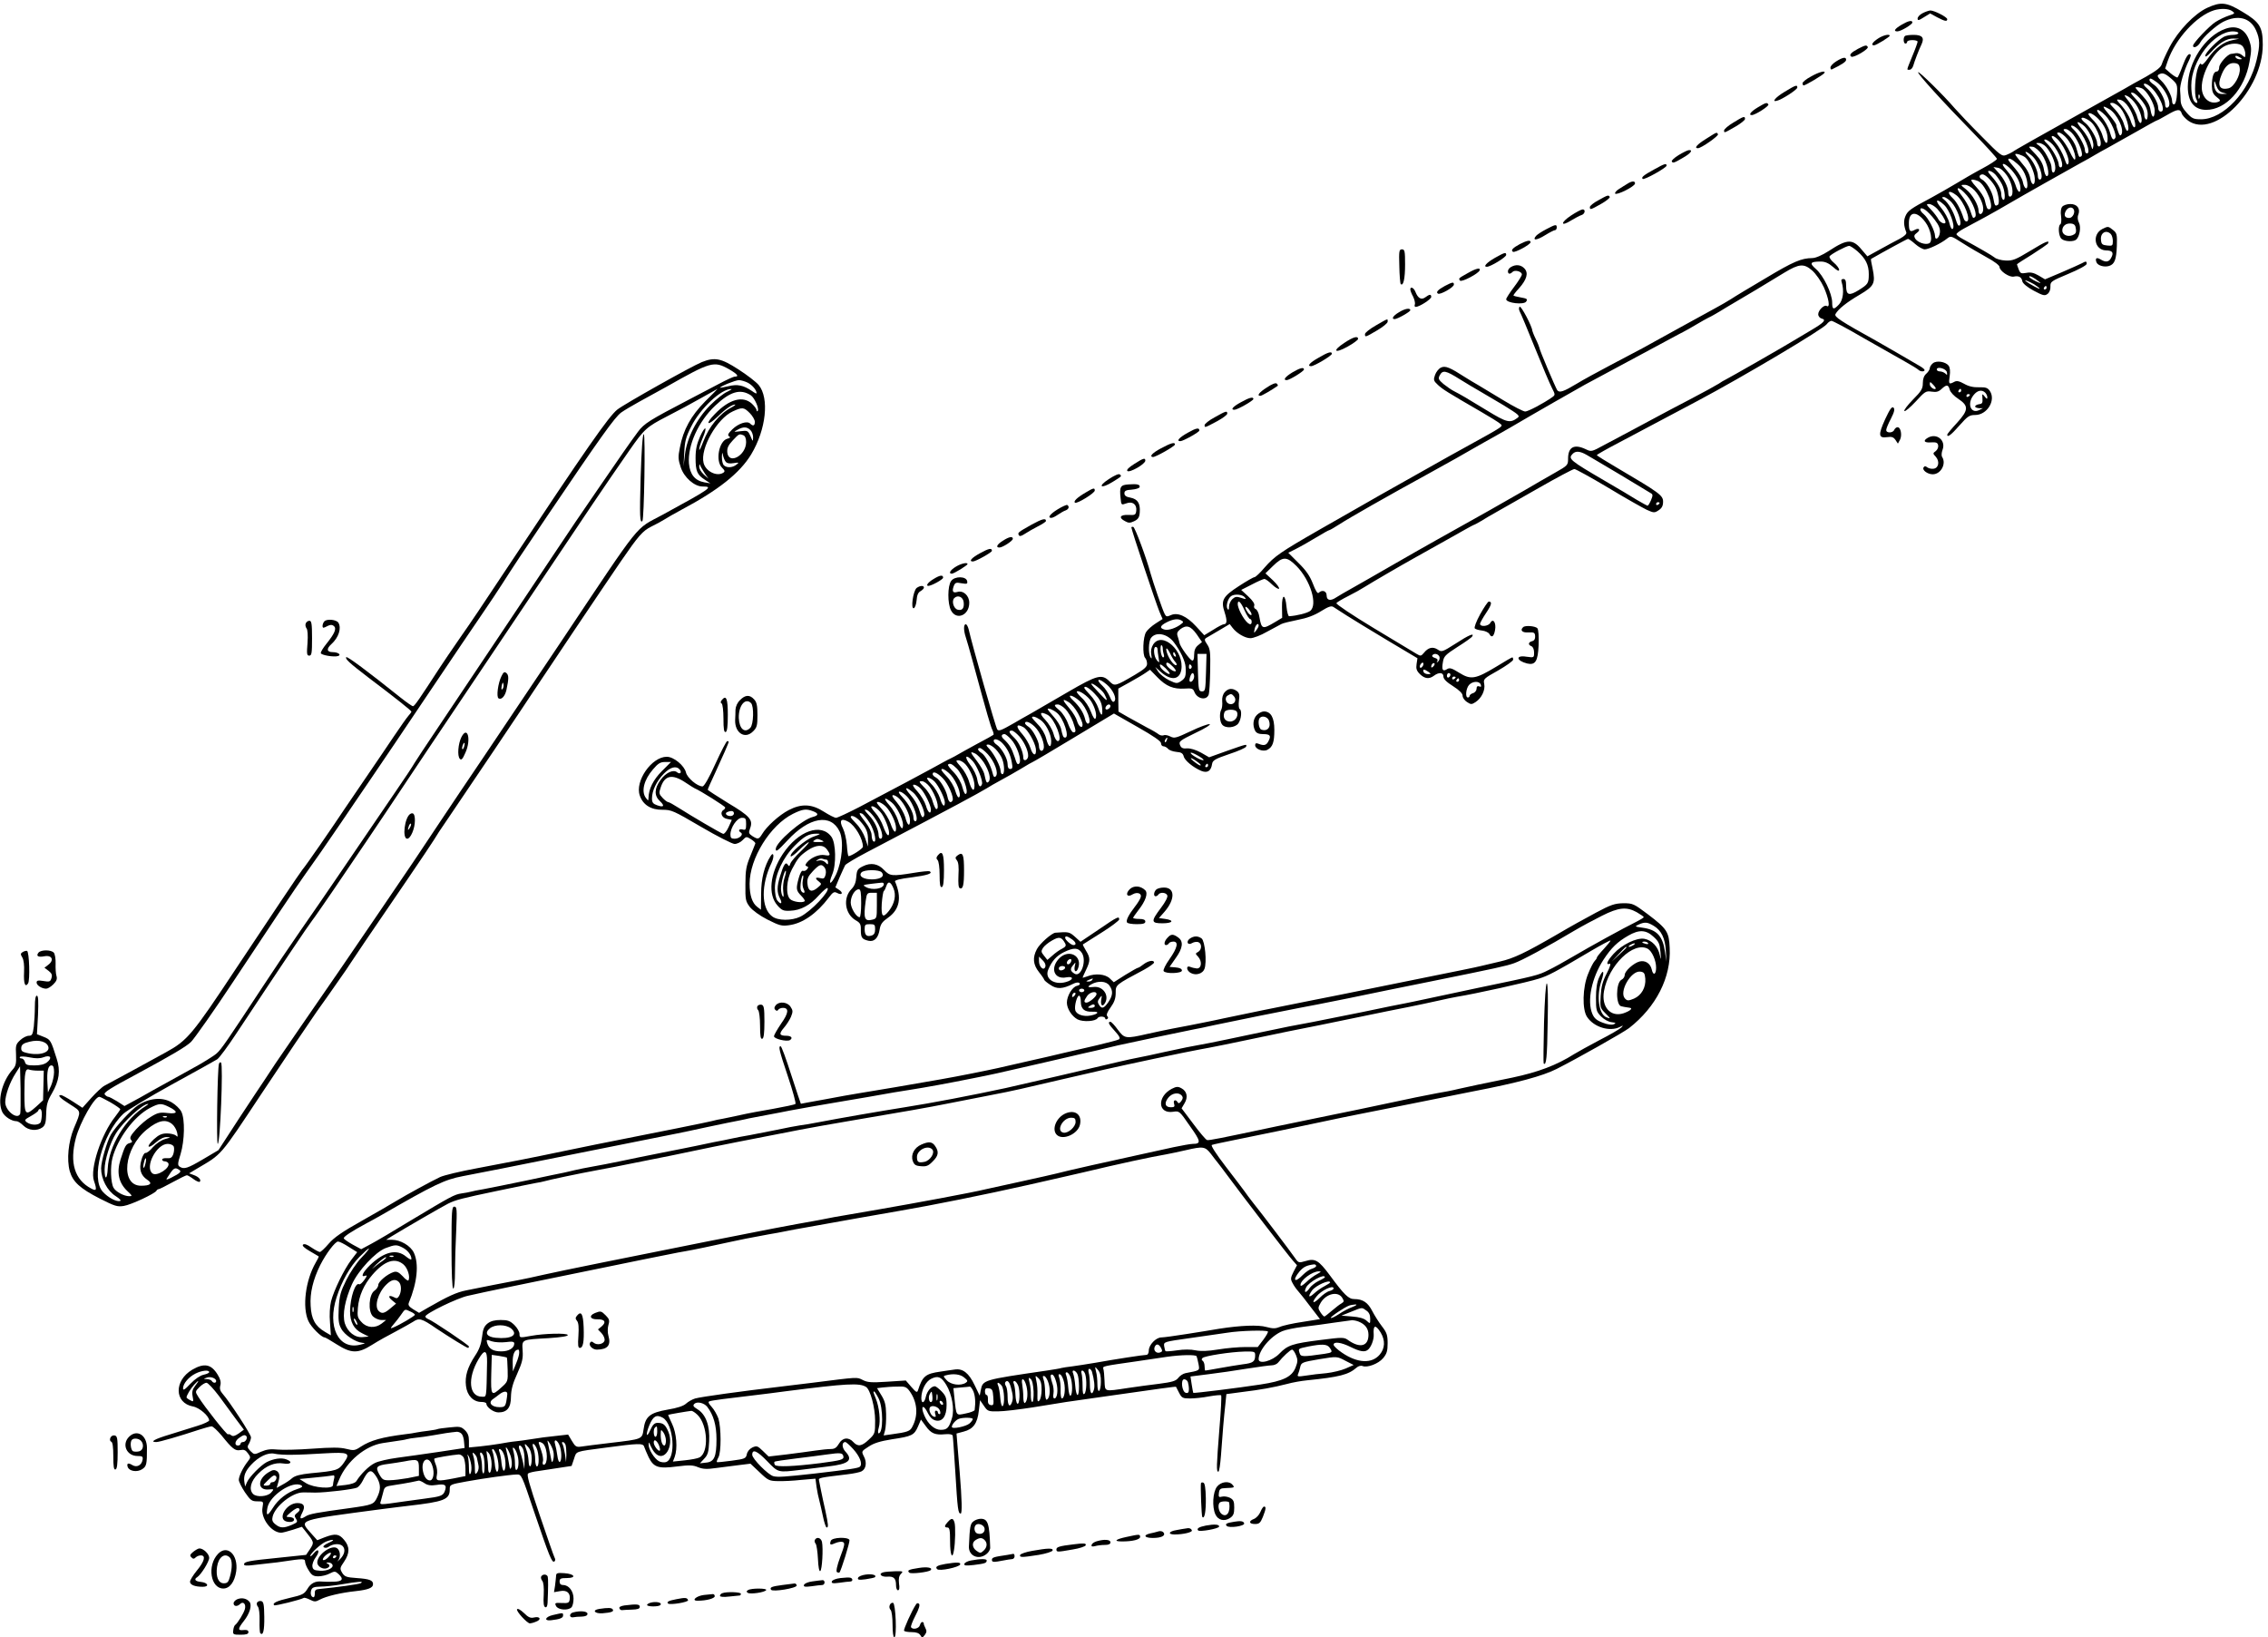 <?xml version="1.0" standalone="no"?>
<!DOCTYPE svg PUBLIC "-//W3C//DTD SVG 20010904//EN"
 "http://www.w3.org/TR/2001/REC-SVG-20010904/DTD/svg10.dtd">
<svg version="1.0" xmlns="http://www.w3.org/2000/svg"
 width="1301pt" height="939pt" viewBox="0 0 1301 939"
 preserveAspectRatio="xMidYMid meet">
<g transform="translate(0,939) scale(0.1,-0.1)"
fill="#000000" stroke="none">
<path d="M12661 9345 c-73 -34 -166 -131 -215 -224 -21 -40 -41 -85 -45 -98
-5 -19 -30 -38 -91 -73 -47 -25 -103 -57 -125 -70 -22 -12 -98 -55 -170 -95
-328 -183 -461 -258 -470 -266 -6 -4 -22 -12 -37 -18 -24 -9 -33 -3 -141 107
-64 64 -133 137 -154 161 -64 75 -205 213 -210 207 -7 -6 138 -166 317 -349
74 -76 135 -143 135 -148 0 -6 -38 -31 -85 -56 -47 -25 -114 -64 -150 -86 -36
-22 -99 -57 -140 -80 -121 -64 -137 -76 -150 -107 -11 -27 -10 -53 5 -92 4 -9
-10 -22 -37 -37 -24 -12 -75 -40 -115 -62 l-71 -39 -24 28 c-59 74 -87 75
-197 3 -39 -25 -76 -41 -95 -41 -63 -1 -107 -19 -267 -115 -90 -53 -180 -107
-199 -120 -19 -12 -60 -36 -90 -52 -56 -31 -338 -185 -420 -231 -25 -13 -106
-56 -180 -95 -74 -39 -162 -87 -196 -108 -75 -45 -98 -53 -111 -37 -10 15
-103 233 -103 245 -1 4 -9 26 -20 48 -11 22 -19 44 -20 48 -1 25 -65 146 -73
138 -5 -5 -5 -16 1 -28 6 -10 45 -104 87 -208 42 -104 86 -208 97 -229 20 -39
20 -41 2 -54 -48 -34 -138 -82 -155 -82 -10 0 -67 29 -126 65 -59 36 -125 75
-146 88 -21 12 -53 31 -70 42 -90 58 -116 69 -141 57 -13 -6 -28 -25 -34 -42
-10 -28 -9 -34 16 -57 28 -26 50 -40 252 -157 47 -27 93 -56 103 -64 21 -18
36 -8 -203 -140 -25 -13 -135 -75 -245 -137 -110 -62 -217 -122 -238 -134 -21
-12 -68 -39 -105 -60 -37 -21 -146 -83 -242 -138 -225 -129 -259 -153 -316
-218 -25 -30 -52 -55 -58 -55 -6 0 -46 -23 -89 -51 -93 -60 -105 -82 -82 -151
15 -47 14 -68 -5 -68 -6 0 -33 -14 -61 -32 l-51 -31 -47 51 c-54 59 -106 82
-145 64 -22 -10 -27 -9 -35 7 -11 19 -68 185 -82 236 -22 83 -88 260 -98 263
-6 2 -11 0 -11 -3 0 -13 142 -438 161 -483 l18 -42 -39 -25 c-22 -14 -47 -36
-55 -49 -19 -28 -22 -133 -6 -149 6 -6 11 -21 11 -34 0 -17 -16 -31 -68 -62
-116 -68 -118 -68 -148 -38 -43 43 -70 36 -237 -61 -84 -49 -179 -104 -212
-123 -33 -18 -78 -44 -100 -57 -72 -41 -85 -46 -94 -36 -8 7 -144 484 -165
577 -4 15 -11 27 -16 27 -13 0 -13 -35 0 -74 6 -17 23 -78 39 -136 85 -313
104 -377 114 -397 6 -13 8 -25 6 -27 -2 -2 -44 -26 -94 -52 -49 -27 -99 -54
-110 -61 -11 -7 -29 -16 -41 -22 -12 -5 -61 -32 -110 -59 -85 -46 -146 -79
-416 -221 -64 -33 -124 -61 -132 -61 -9 0 -40 16 -70 35 -70 45 -129 47 -202
9 -54 -28 -126 -93 -152 -137 -19 -31 -24 -32 -56 -12 -21 14 -23 19 -13 45
18 48 -1 70 -127 145 -63 39 -116 73 -116 76 0 4 20 49 44 100 43 93 76 168
76 175 0 2 -4 4 -8 4 -5 0 -35 -58 -68 -130 -37 -82 -65 -130 -74 -130 -30 0
-88 49 -95 80 -9 39 -70 90 -110 90 -87 0 -184 -140 -155 -222 18 -54 65 -83
130 -82 52 0 63 -5 222 -98 92 -54 179 -98 192 -98 14 0 35 10 46 22 20 21 22
22 48 5 15 -9 26 -20 25 -24 -1 -5 -15 -37 -29 -73 -23 -55 -28 -80 -28 -161
-1 -88 1 -98 25 -130 16 -20 57 -50 102 -73 68 -34 81 -38 123 -32 78 10 159
67 228 158 24 32 31 36 48 27 28 -15 38 0 11 18 l-21 14 24 57 c14 31 28 63
32 70 4 7 59 40 122 73 316 166 396 208 525 277 77 41 151 82 165 91 14 9 50
30 80 46 30 16 83 46 118 67 34 21 64 38 66 38 2 0 108 62 235 139 l231 139
135 -77 c92 -52 135 -82 135 -93 0 -10 6 -18 14 -18 7 0 19 -6 26 -14 6 -8 28
-16 48 -18 28 -2 37 -8 42 -25 5 -24 54 -64 101 -84 35 -14 56 -1 62 40 3 20
17 29 97 56 52 17 95 36 98 43 5 16 8 17 -109 -24 l-103 -37 -47 27 c-30 16
-59 25 -79 24 -25 -2 -34 2 -41 19 -8 21 -1 26 89 70 54 25 90 48 81 50 -9 2
-58 -16 -108 -40 -83 -39 -94 -43 -117 -31 -13 7 -31 11 -39 7 -9 -3 -21 0
-29 6 -7 6 -37 24 -67 39 -30 16 -79 43 -109 60 l-54 31 -1 66 0 66 65 36 c36
20 77 44 91 54 l26 18 43 -44 c50 -51 91 -68 156 -64 40 3 48 0 55 -18 16 -43
72 -52 83 -15 3 10 7 71 8 137 2 104 0 124 -17 149 -17 25 -17 30 -5 38 8 5
42 24 75 44 l59 35 16 -21 c24 -32 72 -60 103 -60 16 0 59 16 95 37 37 20 74
40 82 44 8 5 50 15 94 24 53 10 96 26 134 50 42 26 59 32 71 24 9 -6 43 -28
76 -49 33 -21 138 -85 233 -142 l173 -103 -5 -33 c-4 -27 0 -39 19 -58 28 -27
53 -30 81 -9 28 21 54 19 54 -5 0 -14 18 -32 55 -55 36 -23 55 -42 55 -55 0
-11 11 -27 25 -36 23 -15 27 -15 50 0 34 23 56 68 49 104 -6 28 -2 31 80 77
47 27 86 55 86 62 0 7 -2 13 -5 13 -3 0 -45 -24 -93 -54 -118 -71 -145 -76
-212 -34 -43 27 -55 30 -70 20 -24 -15 -31 -4 -23 41 5 33 14 42 84 87 43 27
81 54 84 60 14 22 -20 8 -95 -41 -76 -48 -80 -50 -103 -34 -28 18 -54 12 -79
-19 -16 -19 -19 -20 -42 -6 -14 8 -124 75 -246 148 -121 73 -218 138 -214 143
3 5 33 23 67 40 34 17 77 41 97 54 38 24 208 123 280 163 25 14 111 62 193
108 81 46 149 84 152 84 3 0 22 11 43 23 20 13 60 36 87 51 28 16 136 77 241
137 105 60 197 109 205 109 8 0 95 -48 194 -107 99 -60 199 -116 222 -127 40
-18 44 -18 68 -2 18 12 25 25 25 49 0 36 -21 51 -262 193 -65 38 -118 71 -118
74 0 3 60 37 133 75 191 101 338 179 447 237 260 138 719 411 739 439 7 10 20
19 27 19 7 0 89 -43 181 -97 93 -53 200 -114 238 -135 39 -22 74 -43 80 -49
11 -11 35 -12 35 -1 0 4 -12 14 -28 23 -15 9 -72 42 -127 74 -55 32 -109 63
-120 69 -211 117 -244 139 -236 155 16 29 64 67 139 111 83 49 91 65 74 149
-7 30 -11 55 -9 56 71 41 207 115 212 115 4 0 23 -13 42 -30 18 -16 43 -30 54
-30 22 0 92 33 127 61 23 18 24 17 90 -25 37 -24 100 -60 139 -82 43 -23 73
-46 73 -55 0 -23 58 -62 83 -55 27 6 44 -3 48 -28 3 -12 28 -33 65 -53 53 -28
63 -31 79 -19 11 8 18 25 17 43 -1 28 4 31 104 73 58 24 104 49 104 57 0 16
-5 16 -28 3 -9 -5 -61 -28 -114 -51 l-97 -41 -37 22 c-28 16 -46 20 -71 15
-29 -5 -34 -3 -43 20 -6 15 -10 28 -10 29 0 2 38 27 86 56 47 30 87 58 91 62
14 24 -12 14 -100 -40 -86 -52 -102 -58 -143 -56 -25 1 -53 9 -62 17 -15 12
-80 50 -186 108 -17 9 -31 20 -33 25 -2 5 18 20 44 34 67 35 177 95 253 140
85 50 352 200 415 235 28 15 64 35 80 45 17 10 50 29 75 42 25 14 98 55 162
91 64 37 119 67 122 67 3 0 28 14 56 30 60 35 76 37 85 10 3 -11 20 -29 37
-42 151 -107 428 175 428 435 0 102 -17 130 -116 189 -92 56 -124 59 -203 23z
m144 -19 c17 -12 16 -14 -21 -26 -21 -7 -55 -23 -75 -36 -35 -22 -129 -121
-129 -136 0 -18 28 -6 41 18 17 32 91 98 132 119 84 42 155 24 188 -48 23 -51
24 -86 4 -170 -42 -182 -191 -341 -319 -341 -43 0 -52 4 -82 37 -23 25 -34 47
-35 69 0 18 -2 44 -3 58 -4 28 24 121 49 170 9 18 14 34 11 37 -11 11 -26 -11
-47 -68 -12 -33 -25 -61 -28 -63 -3 -2 -21 8 -39 23 l-32 28 15 44 c45 128
166 259 265 290 40 12 85 10 105 -5z m-350 -387 c34 -30 36 -35 33 -87 -2 -33
-8 -57 -15 -60 -8 -2 -13 5 -13 18 0 29 -33 90 -64 119 -19 18 -23 27 -14 33
22 13 36 9 73 -23z m-85 -19 c54 -38 95 -136 63 -147 -8 -3 -13 4 -13 17 0 32
-36 95 -64 114 -14 9 -26 21 -26 26 0 15 9 12 40 -10z m-40 -23 c53 -42 100
-147 65 -147 -9 0 -15 9 -15 23 0 29 -34 86 -68 114 -28 24 -11 33 18 10z
m-45 -13 c29 -11 75 -90 75 -128 0 -48 -16 -46 -24 4 -4 27 -19 52 -46 81 -22
23 -40 44 -40 46 0 5 17 4 35 -3z m2 -72 c23 -30 33 -54 33 -78 0 -21 -4 -33
-10 -29 -5 3 -10 15 -10 26 0 28 -17 58 -54 97 -25 28 -28 33 -11 30 10 -1 34
-23 52 -46z m-34 -21 c27 -40 41 -97 27 -106 -5 -3 -14 12 -20 33 -5 22 -26
60 -45 86 -34 43 -34 45 -11 35 14 -7 36 -28 49 -48z m-42 -16 c28 -42 48
-115 32 -115 -6 0 -15 18 -22 41 -7 22 -29 58 -49 81 -34 38 -35 40 -12 36 15
-2 35 -18 51 -43z m-47 -5 c32 -39 59 -130 38 -130 -4 0 -13 19 -20 43 -7 23
-30 59 -50 80 -32 33 -34 37 -15 37 12 0 33 -14 47 -30z m-64 -6 c44 -27 87
-116 69 -145 -6 -10 -11 -6 -18 14 -6 16 -11 33 -11 40 0 6 -18 32 -41 59 -43
51 -43 57 1 32z m-22 -37 c32 -32 66 -112 56 -128 -11 -18 -20 -8 -32 36 -7
25 -28 63 -48 85 -44 48 -23 55 24 7z m-41 -19 c35 -36 53 -76 53 -114 0 -39
-16 -28 -30 21 -7 24 -28 60 -46 79 -19 19 -34 37 -34 41 0 15 30 1 57 -27z
m-43 -17 c40 -35 75 -141 46 -141 -5 0 -10 8 -10 18 0 26 -39 93 -66 115 -13
10 -24 22 -24 27 0 12 30 1 54 -19z m-46 -17 c30 -21 64 -90 60 -122 -4 -25
-5 -23 -16 14 -6 22 -28 59 -48 82 -37 43 -35 54 4 26z m-38 -17 c44 -34 90
-147 61 -147 -6 0 -11 8 -11 18 0 26 -38 94 -66 120 -26 23 -11 31 16 9z m-16
-40 c33 -43 59 -114 45 -123 -13 -8 -13 -8 -28 46 -8 27 -27 58 -48 77 -30 28
-32 33 -14 33 11 0 31 -15 45 -33z m-36 -23 c29 -35 56 -107 44 -119 -3 -3
-16 16 -28 43 -12 26 -35 62 -52 80 -25 27 -27 32 -12 32 10 0 32 -16 48 -36z
m-46 -12 c34 -41 62 -108 53 -129 -6 -14 -11 -7 -24 31 -9 26 -31 66 -49 87
-22 26 -28 39 -18 39 8 0 25 -13 38 -28z m-39 -19 c41 -44 73 -133 47 -133 -5
0 -10 7 -10 15 0 25 -39 95 -67 121 -17 16 -21 24 -11 24 8 0 26 -12 41 -27z
m-36 -15 c29 -33 53 -87 53 -120 0 -31 -19 -39 -21 -8 -2 29 -3 31 -27 77 -12
23 -32 49 -44 57 -22 16 -22 16 -2 16 11 0 30 -10 41 -22z m-24 -44 c30 -43
49 -124 28 -124 -6 0 -14 18 -17 41 -5 29 -19 54 -45 82 -22 22 -39 42 -39 44
0 3 10 3 22 1 12 -2 35 -21 51 -44z m-61 -4 c43 -33 79 -140 48 -140 -5 0 -10
9 -10 20 0 31 -24 82 -53 113 -30 31 -21 36 15 7z m-34 -13 c21 -17 52 -83 54
-118 4 -46 -18 -47 -26 -1 -4 25 -20 55 -46 84 -22 26 -40 49 -40 53 0 8 41
-4 58 -18z m-44 -38 c33 -28 56 -79 56 -121 0 -32 -19 -19 -26 17 -3 19 -23
54 -45 79 -21 24 -39 47 -39 50 0 14 22 4 54 -25z m-34 -35 c33 -39 50 -73 50
-105 0 -33 -16 -21 -29 22 -7 22 -28 58 -48 80 -23 26 -30 39 -20 39 8 0 29
-16 47 -36z m-27 -31 c31 -44 42 -112 20 -120 -8 -3 -13 5 -13 22 0 32 -24 81
-59 118 l-26 29 25 -4 c15 -2 35 -19 53 -45z m-66 5 c11 -13 28 -37 37 -55 18
-35 22 -98 6 -88 -5 3 -10 17 -10 31 0 27 -21 65 -59 107 -18 20 -21 27 -10
27 9 0 25 -10 36 -22z m-35 -25 c32 -35 44 -58 52 -105 4 -23 2 -39 -4 -43
-15 -9 -18 -5 -25 35 -7 42 -40 97 -66 111 -20 10 -17 29 5 29 7 0 24 -12 38
-27z m-62 -13 c44 -24 95 -160 60 -160 -11 0 -14 7 -25 53 -3 16 -24 48 -47
73 -29 32 -36 44 -24 44 10 0 26 -5 36 -10z m-23 -52 c32 -35 53 -84 49 -114
-4 -26 -26 -30 -26 -4 0 33 -36 96 -72 124 -33 26 -33 26 -7 26 15 0 37 -12
56 -32z m-44 -29 c36 -42 62 -114 45 -125 -11 -7 -10 -9 -27 41 -7 22 -29 59
-48 83 -45 56 -18 57 30 1z m-60 1 c44 -35 88 -150 57 -150 -6 0 -13 8 -16 18
-16 50 -39 93 -60 113 -42 39 -26 54 19 19z m-30 -38 c33 -35 64 -119 49 -134
-7 -7 -14 3 -23 33 -13 46 -42 95 -69 116 -13 11 -13 12 1 13 8 0 27 -13 42
-28z m-41 -17 c31 -28 65 -122 50 -137 -6 -6 -13 6 -20 34 -6 24 -27 62 -47
86 -39 45 -27 58 17 17z m-40 -22 c24 -26 48 -65 48 -77 0 -16 -31 -3 -41 17
-6 12 -25 37 -42 55 -28 29 -29 32 -11 32 11 0 32 -12 46 -27z m-14 -63 c24
-31 32 -51 30 -73 -3 -33 -28 -50 -28 -20 -1 31 -39 104 -65 125 -30 24 -23
46 8 25 12 -8 37 -33 55 -57z m-54 -13 c33 -44 45 -114 21 -123 -23 -9 -65 6
-79 28 -8 14 -6 21 9 32 25 18 14 32 -13 17 -26 -14 -32 -6 -32 40 0 68 45 71
94 6z m-389 -168 c47 -42 65 -78 65 -131 0 -53 -4 -58 -58 -92 -55 -34 -72
-29 -72 24 0 30 -4 40 -16 40 -11 0 -14 -6 -9 -20 14 -46 8 -101 -16 -126 -31
-33 -39 -30 -39 11 0 51 -50 155 -93 192 -39 34 -34 43 28 43 24 0 45 -9 70
-31 24 -22 35 -26 35 -16 0 8 -14 27 -31 41 -17 14 -27 30 -24 36 8 13 95 59
112 60 7 0 28 -14 48 -31z m-259 -111 c21 -19 50 -60 66 -95 28 -63 38 -120
17 -108 -14 10 -49 -24 -49 -47 0 -12 9 -22 20 -25 28 -7 13 -23 -58 -65 -31
-18 -71 -42 -89 -53 -49 -31 -396 -229 -408 -234 -5 -2 -21 -11 -35 -21 -14
-9 -88 -50 -165 -90 -77 -40 -158 -83 -180 -95 -22 -12 -85 -46 -140 -75 -55
-29 -133 -71 -173 -92 -72 -39 -73 -40 -106 -24 -66 31 -101 13 -101 -55 0
-36 -2 -39 -75 -80 -41 -23 -122 -70 -180 -104 -86 -50 -284 -162 -500 -282
-71 -40 -128 -72 -260 -148 -74 -43 -171 -98 -215 -123 -44 -24 -89 -51 -100
-58 -32 -22 -55 -18 -55 11 0 26 -26 35 -46 15 -6 -6 -18 13 -33 53 -18 46
-40 77 -83 119 l-58 58 42 21 c24 12 76 41 115 65 40 24 75 44 79 44 3 0 29
15 57 33 55 36 280 164 512 291 77 43 147 81 155 86 8 5 71 41 140 80 69 38
145 82 170 96 148 87 383 221 430 247 111 60 403 217 536 288 40 20 89 48 110
61 22 13 50 29 64 36 14 6 43 23 65 36 22 14 63 38 90 54 55 32 171 101 280
168 86 52 113 54 161 12z m1299 -62 c16 -13 13 -13 -17 1 -21 10 -38 22 -38
26 0 9 26 -4 55 -27z m-27 -16 c17 -11 32 -22 32 -26 0 -4 -60 28 -79 43 -16
12 20 -1 47 -17z m72 -20 c0 -5 -5 -10 -11 -10 -5 0 -7 5 -4 10 3 6 8 10 11
10 2 0 4 -4 4 -10z m-3366 -525 c39 -24 90 -55 112 -67 23 -13 85 -50 139 -82
89 -55 96 -61 79 -73 -42 -31 -60 -27 -176 44 -133 81 -144 87 -184 108 -17 8
-45 28 -64 43 -29 25 -31 31 -21 50 17 31 34 28 115 -23z m728 -434 c18 -10
105 -62 193 -114 88 -53 166 -100 174 -105 13 -7 13 -13 2 -40 -8 -18 -16 -32
-20 -32 -3 0 -30 15 -61 33 -30 19 -111 67 -180 107 -207 121 -217 129 -188
158 17 17 42 15 80 -7z m418 -275 c0 -3 -4 -8 -10 -11 -5 -3 -10 -1 -10 4 0 6
5 11 10 11 6 0 10 -2 10 -4z m-2083 -362 c80 -81 124 -224 78 -258 -17 -12
-74 -27 -120 -30 -5 -1 -12 23 -15 53 -7 78 -27 78 -26 0 l1 -62 -40 -24 c-74
-44 -78 -42 -91 30 -3 21 -13 41 -21 44 -8 3 -12 12 -8 21 3 9 -9 28 -35 52
l-40 37 61 31 c34 18 67 32 72 32 6 0 26 -14 44 -32 18 -17 36 -28 40 -24 4 4
-12 26 -35 48 l-43 40 43 42 c57 56 79 56 135 0z m-297 -179 c11 -13 8 -13
-19 -4 -27 9 -35 8 -51 -6 -11 -10 -20 -30 -20 -44 0 -19 -3 -22 -9 -12 -10
16 3 61 22 73 20 13 64 9 77 -7z m-1 -75 c12 -27 27 -50 32 -50 5 0 9 -7 9
-15 0 -34 -35 -6 -64 52 -9 18 -16 39 -16 48 0 29 17 15 39 -35z m27 3 c16
-21 18 -37 4 -28 -13 8 -33 45 -24 45 4 0 13 -8 20 -17z m-388 -62 c11 -6 11
-10 0 -18 -29 -24 -74 -39 -96 -34 -32 8 -29 22 10 42 37 19 67 23 86 10z
m442 -29 c0 -5 -6 -17 -14 -27 -13 -18 -14 -18 -9 8 5 24 23 39 23 19z m-355
-50 l30 -44 -22 -18 c-16 -13 -23 -29 -23 -55 0 -25 -4 -35 -12 -33 -14 5 -69
81 -72 101 -1 7 -6 23 -10 36 -7 19 -3 28 15 43 35 26 59 19 94 -30z m-131
-46 c37 -48 65 -108 67 -141 3 -53 -1 -64 -26 -81 -23 -15 -27 -15 -69 5 -24
12 -52 34 -62 49 l-17 27 29 -26 c58 -53 109 -50 120 8 20 108 -109 226 -161
147 -11 -18 -15 -37 -11 -58 4 -22 3 -27 -4 -16 -14 21 -12 93 3 112 28 37 94
24 131 -26z m-64 -35 c0 -11 3 -26 6 -35 3 -9 2 -16 -4 -16 -5 0 -12 16 -14
35 -2 19 0 35 4 35 4 0 8 -9 8 -19z m-30 -5 c0 -7 3 -29 6 -47 5 -32 5 -33
-10 -15 -18 22 -22 76 -6 76 6 0 10 -6 10 -14z m100 -70 c16 -16 11 -29 -6
-15 -20 17 -44 63 -44 86 1 10 9 1 21 -22 10 -22 24 -44 29 -49z m4 38 c3 -8
2 -12 -4 -9 -6 3 -10 10 -10 16 0 14 7 11 14 -7z m174 -101 c-3 -100 -4 -108
-23 -108 -19 0 -20 8 -23 108 l-3 107 26 0 26 0 -3 -107z m1339 91 c3 -8 0
-21 -7 -27 -10 -9 -11 -9 -5 1 4 9 0 15 -14 19 -11 3 -18 9 -15 14 9 15 34 10
41 -7z m-1527 -59 c15 -16 19 -25 10 -25 -15 0 -50 29 -50 42 0 15 16 8 40
-17z m1434 10 c-4 -8 -10 -15 -15 -15 -4 0 -6 7 -3 15 4 8 10 15 15 15 4 0 6
-7 3 -15z m58 -7 c-7 -7 -12 -8 -12 -2 0 14 12 26 19 19 2 -3 -1 -11 -7 -17z
m-1536 -10 c13 -13 24 -26 24 -31 0 -12 -48 22 -54 39 -8 20 3 17 30 -8z m149
13 c3 -5 1 -12 -5 -16 -5 -3 -10 1 -10 9 0 18 6 21 15 7z m1359 -34 c16 -12
16 -13 -3 -13 -11 0 -23 6 -25 13 -3 7 -2 13 2 13 5 0 16 -6 26 -13z m-1344
-26 c0 -19 -17 -38 -25 -29 -7 7 7 48 16 48 5 0 9 -9 9 -19z m1470 10 c0 -6
-4 -13 -10 -16 -5 -3 -10 1 -10 9 0 9 5 16 10 16 6 0 10 -4 10 -9z m30 -15 c0
-3 -4 -8 -10 -11 -5 -3 -10 -1 -10 4 0 6 5 11 10 11 6 0 10 -2 10 -4z m20 -16
c0 -5 -5 -10 -11 -10 -5 0 -7 5 -4 10 3 6 8 10 11 10 2 0 4 -4 4 -10z m-2022
-25 c36 -30 60 -81 44 -97 -8 -8 -15 0 -26 27 -9 21 -27 48 -41 61 -44 41 -24
49 23 9z m2146 -1 c4 -12 2 -15 -9 -10 -10 3 -15 -1 -15 -14 0 -10 -9 -22 -20
-25 -11 -3 -20 -11 -20 -16 0 -5 -4 -9 -10 -9 -16 0 -11 52 7 72 20 22 59 24
67 2z m-2159 -54 c24 -47 18 -46 -30 6 -25 26 -45 49 -45 51 0 14 63 -34 75
-57z m-55 1 c28 -29 39 -50 42 -80 5 -52 -5 -52 -22 -1 -7 22 -28 56 -47 75
-18 19 -33 36 -33 40 0 16 28 0 60 -34z m-20 -44 c23 -38 34 -82 24 -98 -4 -7
-15 9 -26 39 -11 29 -34 64 -53 80 -18 17 -31 33 -28 36 11 11 64 -26 83 -57z
m-67 3 c40 -35 75 -130 47 -130 -5 0 -13 12 -16 28 -9 36 -32 71 -68 105 -42
38 -7 36 37 -3z m-9 -71 c14 -26 26 -54 26 -64 0 -27 -23 -12 -32 21 -4 16
-23 48 -43 71 -43 50 -44 60 -6 37 17 -10 41 -39 55 -65z m-71 23 c14 -15 33
-47 42 -71 18 -53 19 -61 2 -61 -7 0 -20 22 -30 49 -9 27 -31 61 -47 75 -35
29 -37 36 -12 36 10 0 30 -12 45 -28z m257 19 c0 -12 -20 -25 -27 -18 -7 7 6
27 18 27 5 0 9 -4 9 -9z m-306 -40 c38 -32 73 -141 46 -141 -11 0 -14 7 -24
53 -4 15 -22 45 -41 66 -19 21 -35 41 -35 44 0 10 33 -4 54 -22z m-54 -11 c40
-22 90 -150 58 -150 -8 0 -19 18 -25 43 -7 24 -27 58 -48 80 -36 37 -29 50 15
27z m-44 -27 c32 -20 64 -83 64 -123 0 -44 -16 -37 -29 15 -7 27 -25 58 -46
79 -19 20 -35 38 -35 41 0 10 21 5 46 -12z m-30 -41 c32 -31 60 -101 50 -127
-8 -21 -26 -10 -26 16 0 28 -37 97 -60 111 -11 7 -20 16 -20 20 0 17 29 7 56
-20z m-66 -2 c25 -13 67 -87 72 -124 5 -45 -17 -42 -31 4 -7 23 -28 58 -46 79
-40 44 -37 64 5 41z m-22 -54 c33 -38 57 -98 48 -121 -7 -18 -26 -20 -26 -2 0
35 -24 89 -50 114 -33 31 -37 43 -16 43 8 0 27 -15 44 -34z m-49 -15 c35 -37
63 -120 48 -139 -9 -11 -15 -3 -27 37 -17 51 -30 72 -62 102 -17 15 -15 29 5
29 5 0 21 -13 36 -29z m894 -6 c-3 -9 -8 -14 -10 -11 -3 3 -2 9 2 15 9 16 15
13 8 -4z m-943 -17 c29 -31 46 -65 54 -110 6 -31 4 -38 -9 -38 -10 0 -15 9
-15 28 0 31 -33 90 -61 110 -11 7 -19 17 -19 23 0 17 29 9 50 -13z m-38 -35
c15 -16 32 -41 37 -56 14 -36 14 -87 1 -87 -5 0 -10 8 -10 18 -1 27 -35 94
-63 125 -22 23 -23 27 -8 27 9 0 29 -12 43 -27z m-46 -28 c39 -42 64 -109 46
-127 -8 -8 -13 -3 -18 18 -11 46 -43 103 -64 116 -22 14 -26 28 -9 28 7 0 27
-16 45 -35z m-23 -47 c31 -48 43 -96 28 -111 -11 -11 -14 -6 -25 45 -3 14 -22
47 -41 72 -41 54 -43 59 -12 45 13 -6 35 -29 50 -51z m1261 13 c-7 -7 -74 30
-74 41 0 5 18 -2 39 -14 22 -12 38 -25 35 -27z m-1325 -5 c25 -26 61 -115 54
-133 -9 -24 -20 -13 -27 26 -3 22 -21 60 -41 85 -36 48 -26 65 14 22z m1296
-10 c11 -8 16 -15 10 -16 -5 0 -23 12 -40 26 -31 26 -6 18 30 -10z m-1337 -9
c26 -28 52 -88 52 -122 0 -40 -16 -29 -31 22 -7 26 -28 64 -47 85 -29 33 -32
38 -15 38 11 0 29 -10 41 -23z m-1741 -39 c-50 -50 -76 -103 -77 -154 -1 -18
-1 -18 -15 0 -28 37 -11 104 41 164 29 34 42 42 69 42 l34 0 -52 -52z m1692
14 c32 -32 68 -129 53 -144 -6 -6 -13 7 -21 36 -7 28 -25 60 -49 86 -22 22
-37 42 -34 45 11 10 24 4 51 -23z m1441 18 c0 -5 -5 -10 -11 -10 -5 0 -7 5 -4
10 3 6 8 10 11 10 2 0 4 -4 4 -10z m-3031 -23 c14 -17 2 -30 -15 -16 -21 18
-65 -2 -95 -44 -36 -50 -37 -90 -4 -121 30 -28 23 -38 -16 -24 -23 8 -29 16
-29 39 0 44 26 99 68 142 37 38 71 47 91 24z m1555 -31 c34 -38 63 -113 48
-128 -5 -5 -14 9 -22 36 -7 26 -28 61 -51 85 -28 29 -35 41 -23 41 9 0 30 -15
48 -34z m-46 -19 c32 -32 66 -112 56 -128 -10 -18 -23 -9 -29 22 -9 42 -43 97
-66 110 -11 5 -19 14 -19 19 0 20 27 9 58 -23z m-1474 -26 c23 -15 46 -30 51
-32 30 -12 175 -103 175 -110 0 -4 -4 -11 -10 -14 -22 -14 -10 -45 19 -51 l29
-6 -19 -42 c-10 -22 -24 -40 -31 -38 -14 4 -180 101 -255 149 -28 18 -55 33
-60 33 -5 0 -20 11 -32 24 -21 22 -22 28 -11 60 23 71 67 79 144 27z m1427 7
c25 -27 58 -95 59 -120 0 -33 -16 -18 -28 25 -8 24 -29 60 -49 80 -24 25 -30
37 -20 37 9 0 26 -10 38 -22z m-28 -30 c36 -49 60 -128 38 -128 -4 0 -14 20
-21 44 -7 26 -27 60 -48 80 -31 32 -33 36 -14 36 12 0 31 -14 45 -32z m-52
-10 c25 -27 58 -95 59 -120 0 -32 -17 -19 -29 23 -7 22 -28 58 -48 80 -25 27
-31 39 -20 39 9 0 26 -10 38 -22z m-43 -23 c33 -28 74 -116 62 -135 -9 -14
-13 -8 -30 44 -7 21 -28 56 -47 77 -39 44 -30 52 15 14z m-35 -23 c38 -40 72
-142 47 -142 -5 0 -10 9 -10 20 0 29 -27 79 -63 118 -21 22 -26 32 -16 32 8 0
27 -12 42 -28z m-43 -14 c31 -32 60 -93 60 -123 0 -39 -15 -30 -27 18 -7 23
-28 61 -48 85 -25 29 -32 42 -21 42 8 0 25 -10 36 -22z m-45 -20 c28 -22 65
-95 65 -129 0 -34 -15 -20 -29 28 -8 25 -30 64 -49 85 -38 42 -31 51 13 16z
m-32 -25 c29 -31 57 -91 57 -123 0 -34 -15 -22 -32 28 -10 26 -31 62 -48 80
-16 18 -30 35 -30 38 0 13 30 0 53 -23z m-25 -40 c20 -29 42 -86 42 -109 0
-29 -16 -12 -33 35 -9 27 -30 63 -46 80 -15 17 -26 33 -23 35 8 9 40 -13 60
-41z m-395 15 c34 -13 34 -24 0 -33 -62 -15 -213 -146 -213 -184 0 -19 10 -12
67 49 124 135 249 156 299 52 25 -53 15 -171 -20 -247 -30 -63 -48 -63 -22 0
24 57 21 179 -4 215 -59 83 -191 36 -280 -98 -74 -112 -86 -232 -30 -295 25
-28 34 -32 73 -30 59 2 114 31 165 89 24 26 45 44 49 41 16 -17 -95 -134 -156
-164 -50 -24 -129 -24 -162 2 -63 47 -64 181 -3 307 17 37 12 67 -6 38 -35
-55 -54 -129 -54 -216 l-1 -91 -21 16 c-29 22 -44 66 -44 133 0 145 118 336
249 401 55 27 75 30 114 15z m349 -31 c42 -57 63 -127 38 -127 -5 0 -10 9 -10
20 0 31 -24 82 -54 113 -30 32 -32 39 -12 31 8 -3 25 -20 38 -37z m-802 18 c0
-8 -9 -15 -19 -15 -24 0 -36 16 -19 23 24 10 38 7 38 -8z m780 -56 c28 -46 42
-118 20 -104 -5 3 -10 19 -10 35 0 17 -14 47 -35 74 -39 51 -42 58 -20 50 8
-3 28 -28 45 -55z m-58 14 c37 -40 48 -66 47 -110 l0 -38 -16 48 c-9 27 -31
63 -50 82 -18 18 -33 36 -33 39 0 15 29 3 52 -21z m-652 -19 c0 -31 -3 -36
-20 -31 -21 5 -28 -7 -10 -18 17 -11 -9 -35 -36 -35 -19 0 -24 5 -24 24 0 40
38 96 66 96 21 0 24 -5 24 -36z m587 13 c39 -22 83 -98 83 -143 0 -11 -67 -54
-83 -54 -2 0 -7 28 -9 63 -3 35 -13 77 -22 95 -24 47 -12 63 31 39z m-200 -85
c-48 -17 -141 -97 -131 -113 2 -4 25 12 49 37 24 24 49 44 54 44 5 0 -15 -23
-44 -51 -30 -28 -57 -60 -61 -71 -5 -17 -8 -18 -15 -7 -12 19 -24 1 -44 -65
-19 -62 -19 -93 -1 -128 16 -31 6 -38 -15 -12 -8 10 -14 40 -14 73 1 76 47
174 114 241 55 55 80 69 126 69 26 0 24 -2 -18 -17z m48 -22 c16 -7 11 -9 -20
-9 -29 -1 -36 2 -25 9 17 11 19 11 45 0z m29 -52 c23 -32 20 -38 -13 -32 -31
6 -78 -13 -102 -42 -11 -14 -11 -18 -1 -22 10 -3 10 -7 2 -17 -6 -8 -17 -12
-24 -9 -7 3 -16 -13 -24 -41 -17 -63 -15 -72 14 -102 14 -14 23 -28 20 -31
-13 -12 -68 -4 -84 12 -26 26 -21 110 11 171 34 65 45 77 91 109 48 32 89 34
110 4z m-3 -58 c5 0 9 -7 9 -16 0 -14 -2 -14 -16 1 -10 9 -24 13 -38 10 -17
-5 -18 -4 -6 4 8 6 21 9 28 6 8 -3 18 -5 23 -5z m-11 -45 c7 -9 10 -25 6 -41
-6 -22 -11 -25 -31 -20 -29 7 -32 -1 -7 -20 16 -13 16 -15 -7 -34 -35 -30 -55
-22 -59 21 -3 30 3 43 31 73 38 40 49 43 67 21z m-230 -60 c-7 -21 -10 -56 -7
-78 4 -27 2 -36 -4 -26 -5 7 -9 27 -9 43 0 32 21 109 28 102 2 -3 -1 -21 -8
-41z m105 -14 c-3 -17 -1 -39 5 -50 7 -15 7 -21 0 -21 -6 0 -13 7 -16 15 -7
16 4 85 12 85 3 0 3 -13 -1 -29z"/>
<path d="M12766 9225 c-117 -41 -216 -194 -216 -332 0 -86 36 -132 104 -133
114 -1 223 119 250 276 12 66 12 83 -1 120 -22 66 -73 92 -137 69z m74 -25 c0
-5 -14 -10 -31 -10 -17 0 -40 -5 -52 -11 -34 -18 -107 -91 -107 -109 0 -9 12
-2 33 21 47 53 90 79 129 78 l33 -1 -38 -8 c-50 -9 -100 -46 -141 -104 -21
-30 -36 -43 -39 -34 -3 8 -10 1 -17 -17 -18 -42 -25 -158 -11 -184 7 -13 8
-21 2 -21 -19 0 -31 39 -31 100 0 141 129 309 238 310 17 0 32 -4 32 -10z m26
-77 c7 -10 14 -29 14 -42 0 -22 -1 -23 -18 -8 -9 9 -26 14 -37 12 -11 -2 -23
-4 -27 -4 -21 -3 -68 -56 -68 -77 0 -14 -6 -24 -14 -24 -18 0 -28 -31 -28 -84
1 -32 7 -46 27 -62 23 -18 24 -22 10 -28 -49 -18 -95 22 -95 83 0 80 61 193
125 233 38 23 94 24 111 1z m-16 -63 c13 -8 13 -10 -2 -10 -9 0 -20 5 -23 10
-8 13 5 13 25 0z m-2 -62 c5 -39 -33 -106 -63 -114 -53 -13 -68 15 -41 79 19
47 44 69 75 65 20 -2 27 -9 29 -30z m-98 -139 l25 -7 -27 -1 c-30 -1 -48 22
-47 61 0 18 3 16 12 -12 8 -23 20 -37 37 -41z m-133 -31 c-3 -8 -6 -5 -6 6 -1
11 2 17 5 13 3 -3 4 -12 1 -19z"/>
<path d="M11028 9314 c-16 -8 -28 -22 -28 -30 0 -13 6 -12 36 7 l36 22 40 -22
c44 -23 58 -26 58 -11 0 12 -74 50 -97 50 -10 -1 -30 -8 -45 -16z"/>
<path d="M10908 9248 c-39 -23 -49 -38 -24 -38 20 0 86 40 86 51 0 15 -23 10
-62 -13z"/>
<path d="M10773 9169 c-32 -21 -43 -39 -23 -39 12 0 90 48 90 55 0 12 -38 3
-67 -16z"/>
<path d="M10927 9183 c-11 -10 -8 -43 3 -43 6 0 10 5 10 10 0 6 14 10 30 10
17 0 30 -4 30 -9 0 -5 -13 -42 -30 -82 -35 -87 -34 -79 -16 -79 8 0 17 10 21
23 7 25 32 91 48 124 17 37 3 53 -46 53 -24 0 -47 -3 -50 -7z"/>
<path d="M10658 9110 c-41 -22 -53 -36 -38 -45 13 -8 102 44 94 56 -7 12 -13
11 -56 -11z"/>
<path d="M10533 9038 c-18 -11 -33 -27 -33 -35 0 -8 3 -13 8 -11 58 28 82 44
82 55 0 18 -19 15 -57 -9z"/>
<path d="M10388 8951 c-27 -14 -48 -32 -48 -38 0 -7 3 -13 6 -13 11 0 113 61
119 71 11 17 -30 7 -77 -20z"/>
<path d="M10238 8864 c-52 -31 -78 -61 -45 -52 29 7 117 64 117 76 0 17 -8 15
-72 -24z"/>
<path d="M10083 8774 c-40 -24 -55 -44 -34 -44 19 0 101 52 95 61 -8 13 -14
11 -61 -17z"/>
<path d="M9943 8687 c-29 -17 -53 -38 -53 -45 0 -16 -1 -16 67 23 29 17 53 36
53 43 0 18 -9 15 -67 -21z"/>
<path d="M9787 8594 c-53 -33 -71 -54 -47 -54 19 0 120 71 115 80 -8 13 -3 15
-68 -26z"/>
<path d="M9630 8501 c-25 -15 -43 -32 -40 -37 6 -11 13 -9 67 23 42 24 56 44
31 42 -7 0 -33 -13 -58 -28z"/>
<path d="M9490 8419 c-62 -34 -77 -46 -67 -55 8 -8 137 64 137 76 0 15 -11 12
-70 -21z"/>
<path d="M9335 8336 c-11 -7 -33 -20 -48 -30 -15 -9 -25 -21 -22 -26 8 -12
114 41 114 58 1 15 -18 15 -44 -2z"/>
<path d="M9168 8241 c-27 -14 -48 -32 -48 -38 0 -18 3 -17 65 18 30 17 52 35
49 40 -7 12 -11 11 -66 -20z"/>
<path d="M11830 8205 c-8 -9 -11 -30 -7 -55 3 -22 1 -43 -4 -46 -15 -9 -10
-71 7 -84 18 -16 70 -18 85 -3 19 19 27 70 15 95 -8 15 -10 33 -4 47 13 35 -7
61 -46 61 -19 0 -39 -7 -46 -15z m65 -15 c11 -18 -6 -50 -25 -50 -25 0 -33 15
-20 40 11 21 35 27 45 10z m13 -113 c3 -21 -2 -29 -20 -36 -28 -11 -58 3 -58
27 0 26 21 43 50 40 19 -2 26 -10 28 -31z"/>
<path d="M9012 8154 c-62 -41 -61 -67 1 -28 23 14 50 28 60 31 19 6 24 33 5
32 -7 0 -37 -16 -66 -35z"/>
<path d="M8869 8075 c-25 -13 -51 -30 -58 -38 -23 -28 4 -26 52 4 26 16 51 29
57 29 5 0 10 7 10 15 0 20 -6 19 -61 -10z"/>
<path d="M12060 8077 c-61 -31 -46 -121 20 -123 38 0 47 -13 30 -43 -12 -24
-31 -27 -60 -9 -23 14 -33 8 -24 -16 7 -19 45 -30 73 -21 31 10 41 36 44 115
2 65 0 74 -22 91 -27 22 -29 22 -61 6z m48 -29 c7 -7 12 -25 12 -41 0 -26 -3
-28 -32 -25 -28 3 -34 7 -36 32 -5 40 29 61 56 34z"/>
<path d="M8718 7990 c-41 -22 -53 -36 -39 -44 11 -7 101 42 101 55 0 14 -21
10 -62 -11z"/>
<path d="M8027 7863 c1 -53 5 -99 8 -102 15 -14 25 31 25 112 0 77 -2 87 -18
87 -16 0 -18 -9 -15 -97z"/>
<path d="M8575 7911 c-47 -27 -69 -51 -46 -51 21 0 111 55 111 68 0 17 -8 15
-65 -17z"/>
<path d="M8668 7859 c-10 -5 -18 -17 -18 -24 0 -18 12 -19 27 -4 13 13 53 2
53 -15 0 -7 -20 -39 -45 -72 -24 -32 -45 -64 -45 -70 0 -22 103 -34 115 -13 9
14 5 17 -35 24 -19 3 -36 8 -38 10 -2 2 12 21 32 42 44 50 55 87 31 113 -20
22 -50 25 -77 9z"/>
<path d="M8420 7824 c-55 -31 -54 -30 -45 -43 7 -12 107 40 113 59 6 17 -21
11 -68 -16z"/>
<path d="M8288 7750 c-40 -22 -53 -36 -39 -44 12 -8 91 36 91 52 0 16 -8 15
-52 -8z"/>
<path d="M8090 7730 c0 -6 7 -25 16 -41 8 -17 13 -37 10 -45 -3 -8 -1 -14 5
-14 21 0 89 44 89 57 0 17 -10 16 -34 -2 -23 -17 -42 -6 -57 32 -9 23 -29 32
-29 13z"/>
<path d="M8023 7598 c-32 -19 -43 -38 -23 -38 16 0 90 42 90 51 0 15 -33 9
-67 -13z"/>
<path d="M7893 7524 c-35 -20 -63 -42 -63 -50 0 -19 1 -19 69 21 34 20 61 42
61 50 0 19 6 21 -67 -21z"/>
<path d="M7712 7424 c-72 -47 -57 -64 18 -22 33 18 59 38 60 43 2 21 -27 13
-78 -21z"/>
<path d="M7563 7338 c-50 -28 -67 -48 -42 -48 18 0 119 60 119 71 0 16 -23 9
-77 -23z"/>
<path d="M4025 7313 c-59 -24 -444 -240 -484 -272 -49 -39 -179 -225 -624
-896 -172 -259 -204 -307 -283 -420 -42 -60 -92 -135 -112 -165 -115 -177
-144 -220 -153 -220 -5 0 -37 22 -72 50 -189 151 -307 239 -311 231 -7 -10 18
-33 129 -118 158 -119 244 -188 245 -194 0 -3 -8 -14 -18 -25 -9 -10 -47 -64
-84 -119 -37 -55 -99 -147 -139 -205 -40 -58 -104 -152 -143 -210 -73 -110
-223 -327 -241 -347 -12 -14 -177 -260 -378 -563 -254 -384 -282 -417 -404
-484 -83 -46 -298 -163 -353 -192 -14 -7 -48 -39 -76 -70 l-51 -57 -57 37
c-31 20 -61 36 -66 36 -23 0 -6 -17 51 -53 67 -43 66 -35 23 -137 -32 -78 -42
-179 -24 -246 18 -62 58 -99 173 -158 85 -43 100 -48 137 -42 41 6 182 72 188
88 2 4 7 8 11 8 5 0 41 18 81 40 40 22 77 40 82 40 5 0 22 -10 38 -22 16 -12
33 -19 36 -15 10 10 -6 28 -34 38 l-27 10 40 24 c152 90 129 62 380 440 128
193 268 400 311 462 44 61 102 144 129 183 28 39 57 82 65 95 16 25 96 144
326 480 75 110 144 213 153 228 9 16 44 70 79 120 89 130 474 703 492 732 17
27 421 629 501 745 101 147 125 175 175 200 27 13 60 31 74 40 14 9 59 35 100
57 211 112 334 210 399 317 86 143 105 323 43 398 -15 18 -67 58 -117 90 -99
64 -135 71 -210 41z m156 -40 c49 -28 61 -43 34 -43 -8 0 -49 -19 -92 -42 -43
-22 -118 -62 -168 -88 -228 -119 -260 -138 -296 -187 -44 -59 -112 -157 -229
-328 -49 -71 -107 -157 -130 -190 -22 -33 -186 -277 -363 -543 -177 -265 -373
-557 -435 -650 -62 -92 -118 -177 -125 -189 -7 -13 -54 -85 -106 -160 -143
-209 -228 -334 -336 -493 -54 -80 -149 -217 -210 -305 -61 -88 -155 -227 -209
-310 -216 -328 -246 -372 -273 -396 -15 -14 -84 -57 -153 -94 -69 -38 -165
-91 -215 -119 -49 -28 -106 -60 -126 -70 l-35 -19 -42 27 c-23 14 -46 26 -51
26 -5 0 -14 6 -20 13 -9 11 29 35 192 122 187 101 276 153 303 180 19 19 138
188 235 335 201 304 371 558 419 625 63 88 106 150 205 295 43 63 119 176 170
250 51 74 201 297 334 495 133 198 273 405 311 460 38 55 87 129 110 165 60
94 120 185 256 386 311 460 389 569 427 598 18 13 64 40 102 61 39 21 110 61
160 88 253 143 270 148 356 100z m109 -78 c26 -14 50 -42 50 -60 0 -4 -12 2
-27 13 -49 33 -83 40 -135 27 -27 -6 -48 -10 -48 -9 0 8 87 43 108 44 13 0 36
-7 52 -15z m-245 -107 c-81 -82 -126 -163 -145 -265 -11 -53 -10 -68 5 -113
19 -58 78 -110 125 -110 64 0 50 -10 -229 -162 -164 -89 -108 -18 -586 -733
-177 -264 -380 -565 -450 -670 -71 -104 -175 -260 -232 -345 -111 -168 -202
-303 -357 -530 -55 -80 -158 -231 -230 -337 -72 -105 -174 -253 -226 -328 -52
-75 -115 -167 -140 -204 -25 -38 -54 -81 -64 -97 -11 -16 -75 -112 -142 -214
l-121 -186 -88 -52 c-90 -53 -109 -59 -134 -43 -13 8 -12 19 5 73 23 77 26
200 4 243 -8 16 -33 40 -55 53 -55 32 -128 25 -194 -17 -39 -26 -128 -122
-155 -168 -23 -40 -56 -155 -56 -193 0 -62 35 -129 84 -160 26 -17 33 -26 23
-28 -21 -4 -67 20 -97 53 -71 76 -4 331 117 447 21 20 146 95 278 168 132 72
250 138 261 145 12 8 61 74 109 147 277 418 411 617 435 648 15 19 69 98 122
175 52 77 142 210 200 295 58 85 157 234 221 330 64 96 126 189 137 205 62 92
208 310 554 825 365 545 437 652 585 865 88 126 99 136 219 198 59 30 148 78
197 106 50 28 91 51 91 51 1 0 -31 -33 -71 -72z m126 55 c-19 -8 -62 -42 -96
-76 -79 -79 -135 -189 -146 -285 l-8 -67 4 78 c3 65 9 90 40 151 51 103 173
217 230 215 6 0 -5 -7 -24 -16z m136 -20 c22 -15 50 -79 39 -90 -3 -4 -6 -1
-6 5 0 6 -12 23 -27 37 -52 47 -130 26 -212 -59 -59 -60 -44 -73 17 -14 45 44
81 68 99 68 4 -1 -5 -8 -22 -17 -67 -35 -129 -111 -161 -196 -13 -34 -23 -54
-23 -45 -1 9 8 38 19 64 30 69 17 79 -14 11 -19 -43 -26 -74 -26 -123 0 -76 9
-97 53 -125 l32 -21 -35 6 c-54 10 -82 45 -88 108 -8 104 54 241 151 332 86
81 144 98 204 59z m-6 -102 c16 -16 29 -39 29 -50 0 -23 -10 -27 -27 -10 -17
17 -67 1 -102 -33 -24 -24 -29 -33 -19 -40 10 -6 7 -10 -10 -14 -48 -13 -69
-127 -31 -165 17 -17 19 -23 8 -30 -37 -24 -101 8 -113 56 -21 82 77 255 168
296 55 25 63 24 97 -10z m3 -97 c9 -8 16 -27 16 -42 -1 -26 -1 -26 -15 7 -15
32 -17 33 -58 28 -40 -5 -41 -5 -17 8 33 19 55 18 74 -1z m-40 -30 c10 -4 16
-18 16 -39 0 -78 -101 -132 -108 -59 -2 24 5 40 31 68 37 39 37 39 61 30z
m-101 -152 c7 -9 23 -12 45 -8 32 5 33 4 16 -9 -23 -18 -56 -19 -72 -3 -7 7
-11 28 -11 48 1 27 3 29 6 10 3 -14 10 -31 16 -38z m-120 -67 l21 -30 -27 24
c-15 14 -27 34 -26 45 0 15 2 17 6 6 3 -8 15 -28 26 -45z m-3409 -3607 c31
-18 56 -36 56 -39 0 -3 -14 -23 -30 -44 -79 -99 -145 -299 -121 -367 18 -52
15 -61 -16 -44 -95 50 -125 148 -88 289 24 91 107 237 135 237 5 0 33 -15 64
-32z m202 -21 c-116 -71 -212 -229 -218 -358 -3 -65 -18 -70 -18 -5 0 52 32
154 65 206 43 69 157 172 185 169 3 0 -4 -6 -14 -12z m133 -5 c55 -27 51 -42
-8 -35 -42 5 -57 2 -94 -21 -25 -14 -63 -47 -86 -72 -33 -37 -39 -50 -29 -61
9 -11 7 -15 -10 -19 -20 -6 -26 -17 -51 -95 -23 -74 -10 -133 40 -180 29 -27
29 -29 10 -29 -30 0 -78 26 -90 49 -16 29 -19 120 -6 170 30 113 124 239 215
287 54 28 65 28 109 6z m-12 -58 c-3 -3 -12 -4 -19 -1 -8 3 -5 6 6 6 11 1 17
-2 13 -5z m31 -41 c12 -10 24 -31 28 -48 5 -25 4 -28 -7 -17 -7 6 -30 12 -51
12 -30 0 -47 -8 -76 -34 -47 -44 -35 -60 13 -17 23 20 46 31 63 30 24 -1 22
-2 -10 -11 -22 -6 -51 -25 -70 -46 -17 -21 -37 -36 -44 -34 -6 1 -17 -17 -23
-41 -15 -51 -4 -88 34 -113 32 -21 18 -34 -36 -34 -121 0 -99 216 34 323 64
52 108 61 145 30z m9 -129 c3 -9 2 -28 -3 -43 -8 -21 -16 -25 -37 -23 -15 1
-27 -2 -27 -8 0 -5 6 -10 14 -10 8 0 18 -5 21 -10 16 -26 -66 -80 -91 -59 -45
37 24 169 88 169 17 0 31 -7 35 -16z m-163 -98 c-3 -15 -8 -25 -11 -23 -2 3
-1 17 3 31 3 15 8 25 11 23 2 -3 1 -17 -3 -31z m194 -35 c15 -9 6 -19 -46 -45
-24 -12 -31 -13 -25 -4 39 62 45 66 71 49z"/>
<path d="M3675 6654 c-6 -224 -5 -267 10 -252 10 10 18 498 8 498 -7 0 -13
-90 -18 -246z"/>
<path d="M2877 5513 c-20 -39 -31 -120 -17 -128 16 -10 37 12 45 48 14 64 14
85 0 97 -11 9 -17 6 -28 -17z m5 -75 c-6 -6 -7 0 -4 19 5 21 7 23 10 9 2 -10
0 -22 -6 -28z"/>
<path d="M2647 5163 c-19 -37 -25 -109 -9 -125 9 -9 16 -1 32 36 34 75 12 157
-23 89z m16 -53 c-3 -12 -8 -19 -11 -16 -5 6 5 36 12 36 2 0 2 -9 -1 -20z"/>
<path d="M2353 4722 c-32 -20 -47 -142 -17 -142 19 0 44 58 44 104 0 37 -9 49
-27 38z m-2 -79 c-12 -20 -14 -14 -5 12 4 9 9 14 11 11 3 -2 0 -13 -6 -23z"/>
<path d="M1256 3289 c-9 -28 -15 -459 -7 -459 14 0 32 452 19 466 -4 4 -10 1
-12 -7z"/>
<path d="M11088 7307 c-10 -8 -18 -21 -18 -28 0 -8 -9 -22 -20 -32 -13 -11
-20 -29 -20 -54 0 -32 -8 -46 -57 -95 -31 -32 -53 -61 -49 -65 4 -5 33 20 65
54 53 58 59 62 91 57 27 -4 40 -1 57 15 29 27 39 26 47 -3 3 -14 25 -38 49
-53 61 -41 60 -64 -7 -138 -31 -33 -55 -63 -56 -67 -1 -20 22 -3 70 52 47 53
57 60 90 60 68 0 120 83 85 137 -13 19 -23 23 -63 22 -32 -1 -59 5 -85 20 -29
16 -43 19 -57 11 -30 -16 -33 -13 -26 33 4 28 2 48 -6 60 -18 23 -69 31 -90
14z m80 -52 c3 -16 1 -18 -9 -7 -7 6 -21 12 -31 12 -10 0 -18 5 -18 11 0 20
55 5 58 -16z m-64 -94 c-8 -9 -34 10 -34 25 0 16 2 16 19 -2 10 -10 17 -21 15
-23z m146 -11 c0 -5 -5 -10 -11 -10 -5 0 -7 5 -4 10 3 6 8 10 11 10 2 0 4 -4
4 -10z m138 -12 c7 -7 12 -19 12 -27 0 -11 -4 -10 -15 5 -15 18 -15 18 -13
-11 2 -25 -1 -31 -19 -33 -13 -2 -23 -8 -23 -13 0 -5 10 -9 23 -10 l22 0 -22
-11 c-48 -23 -71 37 -32 86 22 28 48 33 67 14z m-88 -12 c0 -3 -4 -8 -10 -11
-5 -3 -10 -1 -10 4 0 6 5 11 10 11 6 0 10 -2 10 -4z"/>
<path d="M7413 7254 c-41 -25 -55 -44 -32 -44 16 0 99 51 99 61 0 15 -23 9
-67 -17z"/>
<path d="M7267 7168 c-45 -29 -59 -48 -37 -48 8 0 65 33 99 57 3 2 0 8 -5 13
-6 6 -27 -2 -57 -22z"/>
<path d="M7118 7083 c-46 -25 -61 -43 -37 -43 17 0 109 52 109 62 0 14 -24 8
-72 -19z"/>
<path d="M10814 6986 c-41 -90 -39 -110 11 -103 27 4 37 0 48 -16 l14 -21 12
22 c13 25 5 72 -14 72 -7 0 -15 -7 -19 -15 -7 -19 -46 -20 -46 -1 0 8 12 37
27 65 20 39 23 55 15 63 -9 9 -21 -8 -48 -66z"/>
<path d="M6968 6997 c-32 -17 -58 -38 -58 -45 0 -16 0 -16 73 23 31 17 57 36
57 43 0 18 -8 15 -72 -21z"/>
<path d="M6813 6908 c-50 -28 -67 -48 -42 -48 16 0 109 52 109 61 0 18 -18 15
-67 -13z"/>
<path d="M11058 6879 c-29 -17 -20 -29 19 -26 30 2 38 -2 41 -17 2 -11 -4 -25
-14 -33 -17 -12 -17 -14 0 -32 24 -27 17 -65 -12 -69 -13 -2 -29 2 -37 8 -10
8 -15 8 -21 -1 -9 -15 23 -39 53 -39 46 0 79 60 54 99 -5 7 -4 25 2 41 21 55
-34 99 -85 69z"/>
<path d="M6660 6819 c-49 -26 -69 -47 -47 -50 14 -2 127 62 127 72 0 15 -22 9
-80 -22z"/>
<path d="M6506 6729 c-32 -20 -45 -34 -39 -40 12 -12 102 39 103 59 0 18 -11
15 -64 -19z"/>
<path d="M6360 6642 c-66 -43 -46 -58 22 -16 55 34 53 33 42 43 -5 6 -31 -5
-64 -27z"/>
<path d="M6474 6612 c-47 -3 -53 -13 -46 -78 4 -41 4 -41 32 -31 36 14 62 -5
58 -42 -3 -24 -7 -26 -45 -24 -49 2 -58 -16 -19 -36 19 -11 29 -11 52 0 23 11
30 22 32 51 4 51 -12 76 -53 84 -25 4 -35 12 -35 25 0 14 9 19 42 21 23 2 43
8 45 14 5 15 -13 20 -63 16z"/>
<path d="M6227 6565 c-48 -28 -72 -51 -60 -58 12 -7 113 55 113 70 0 17 -8 15
-53 -12z"/>
<path d="M6067 6469 c-44 -27 -60 -49 -36 -49 6 0 23 8 37 18 15 10 35 22 45
25 18 7 23 22 9 31 -4 2 -29 -9 -55 -25z"/>
<path d="M5917 6381 c-78 -44 -81 -46 -72 -61 4 -7 15 -4 33 8 15 10 48 29 75
43 26 13 47 27 47 31 0 18 -21 13 -83 -21z"/>
<path d="M5753 6289 c-34 -21 -43 -39 -20 -39 18 0 77 38 77 50 0 16 -22 12
-57 -11z"/>
<path d="M5623 6218 c-50 -27 -68 -48 -42 -48 16 0 109 52 109 61 0 18 -18 14
-67 -13z"/>
<path d="M5483 6140 c-32 -19 -44 -40 -23 -40 12 0 90 48 90 55 0 12 -38 3
-67 -15z"/>
<path d="M5353 6068 c-29 -17 -44 -38 -28 -38 18 0 85 37 85 47 0 18 -19 15
-57 -9z"/>
<path d="M5456 6058 c-21 -29 -21 -129 -1 -168 31 -60 105 -29 105 43 0 42
-35 73 -69 62 -25 -7 -31 3 -20 34 8 20 13 22 45 16 31 -5 35 -4 32 12 -5 29
-72 30 -92 1z m72 -122 c4 -35 -9 -50 -36 -42 -23 8 -34 50 -18 66 20 20 51 7
54 -24z"/>
<path d="M5258 6018 c-20 -17 -35 -122 -16 -116 7 3 14 23 16 46 2 29 9 45 23
52 10 6 19 15 19 20 0 14 -23 12 -42 -2z"/>
<path d="M8491 5868 c-23 -42 -36 -77 -31 -82 5 -5 23 -10 41 -12 18 -2 37
-11 42 -19 13 -25 26 -17 33 21 8 42 -11 71 -27 42 -11 -20 -59 -25 -59 -5 1
6 16 34 35 62 31 46 36 65 15 65 -5 0 -27 -33 -49 -72z"/>
<path d="M1861 5827 c-11 -11 -15 -37 -5 -37 3 0 14 5 25 11 15 7 24 7 34 -1
17 -14 6 -42 -44 -104 -17 -21 -31 -44 -31 -51 0 -12 76 -25 100 -17 20 7 -2
22 -31 22 -35 0 -38 19 -8 46 42 38 59 92 40 123 -12 18 -65 23 -80 8z"/>
<path d="M1754 5815 c-4 -8 -1 -21 4 -28 7 -8 9 -40 6 -85 -5 -62 -4 -72 10
-72 14 0 16 15 16 100 0 83 -3 100 -15 100 -9 0 -18 -7 -21 -15z"/>
<path d="M8737 5793 c-19 -18 -5 -32 30 -30 33 2 38 -1 39 -22 1 -15 -5 -25
-17 -28 -23 -6 -25 -21 -4 -29 9 -4 15 -19 15 -36 0 -30 0 -30 -45 -24 -62 10
-58 -23 5 -39 47 -11 62 12 66 105 2 51 -1 89 -7 97 -12 13 -71 18 -82 6z"/>
<path d="M7026 5421 c-11 -12 -17 -32 -15 -53 2 -18 -1 -39 -5 -47 -12 -20
-10 -70 5 -87 19 -23 75 -18 93 8 17 25 21 74 7 82 -5 3 -7 25 -4 48 5 33 2
44 -12 55 -26 18 -49 16 -69 -6z m53 -25 c17 -20 2 -48 -23 -44 -24 3 -34 37
-14 49 18 12 24 11 37 -5z m17 -90 c10 -27 -15 -57 -44 -54 -27 3 -39 25 -28
54 7 18 65 19 72 0z"/>
<path d="M4245 5375 c-15 -14 -25 -36 -26 -55 0 -16 -1 -43 -2 -60 -2 -73 56
-111 102 -65 23 22 26 34 26 94 0 54 -4 74 -19 90 -25 28 -51 27 -81 -4z m63
-17 c18 -18 15 -123 -4 -142 -32 -33 -63 -7 -66 56 -2 71 37 119 70 86z"/>
<path d="M4141 5376 c-8 -10 -9 -16 -1 -21 5 -3 10 -41 10 -86 0 -60 3 -80 13
-77 8 3 12 32 12 98 0 94 -9 116 -34 86z"/>
<path d="M7210 5290 c-22 -22 -26 -60 -10 -91 7 -13 21 -19 45 -19 41 0 48 -9
31 -41 -12 -24 -26 -27 -58 -14 -13 5 -18 2 -18 -9 0 -22 46 -39 70 -26 31 16
40 44 40 114 0 71 -20 106 -60 106 -11 0 -29 -9 -40 -20z m69 -32 c14 -38 -9
-65 -44 -52 -15 6 -21 55 -8 67 14 15 44 6 52 -15z"/>
<path d="M5380 4485 c-10 -12 -10 -19 -2 -27 7 -7 12 -43 12 -86 0 -54 3 -73
13 -69 8 2 12 31 12 97 0 95 -9 116 -35 85z"/>
<path d="M5495 4486 c-16 -12 -17 -16 -6 -30 9 -11 12 -37 9 -86 -2 -48 0 -71
8 -74 18 -7 24 18 24 102 0 91 -7 108 -35 88z"/>
<path d="M4950 4422 c-31 -15 -35 -22 -38 -62 -2 -30 -11 -52 -27 -68 -51 -51
-39 -144 24 -180 25 -14 30 -23 29 -55 0 -44 6 -53 43 -62 34 -8 57 15 65 65
5 30 15 44 48 67 67 47 80 116 40 208 -3 7 33 16 93 23 92 12 126 23 106 35
-4 3 -46 -1 -93 -9 -123 -20 -136 -18 -168 16 -34 37 -77 45 -122 22z m108
-35 c18 -21 -3 -38 -50 -40 -52 -2 -85 17 -67 39 15 18 103 18 117 1z m12 -67
c0 -27 -67 -38 -103 -17 -20 11 -18 12 28 18 28 3 56 7 63 7 6 1 12 -2 12 -8z
m55 -24 c17 -39 7 -88 -26 -130 -35 -44 -45 -34 -41 42 3 37 8 69 12 72 4 3
10 15 14 28 10 31 25 27 41 -12z m-185 -86 c0 -44 -4 -80 -9 -80 -19 0 -51 53
-51 84 0 36 24 76 46 76 11 0 14 -17 14 -80z m90 -14 c0 -71 -1 -74 -25 -80
-46 -12 -53 6 -39 108 6 43 9 46 35 46 l29 0 0 -74z m-10 -135 c0 -21 -6 -32
-20 -36 -28 -9 -40 2 -40 36 0 26 3 29 30 29 27 0 30 -3 30 -29z"/>
<path d="M6480 4290 c-27 -27 -14 -49 17 -29 27 16 55 5 46 -18 -3 -10 -18
-34 -33 -53 -37 -48 -52 -79 -45 -90 3 -6 28 -10 56 -10 37 0 49 4 49 15 0 10
-11 15 -35 15 -19 0 -35 3 -35 6 0 3 14 23 30 44 42 53 57 98 39 115 -27 26
-66 28 -89 5z"/>
<path d="M6632 4288 c-14 -14 -16 -38 -3 -38 6 0 13 5 16 10 10 15 45 12 51
-5 4 -9 -11 -38 -36 -71 -59 -78 -58 -89 8 -89 59 0 71 17 16 25 l-36 5 31 35
c63 72 62 140 -2 140 -18 0 -38 -5 -45 -12z"/>
<path d="M9155 4156 c-55 -29 -156 -85 -225 -126 -180 -104 -246 -136 -325
-154 -38 -9 -88 -21 -110 -26 -22 -6 -166 -35 -320 -66 -154 -31 -323 -65
-375 -76 -52 -11 -174 -35 -270 -54 -163 -32 -407 -82 -510 -104 -25 -6 -67
-14 -95 -20 -27 -5 -72 -14 -100 -20 -27 -5 -72 -14 -100 -19 -27 -5 -92 -19
-142 -30 -127 -29 -132 -28 -171 24 -18 25 -37 45 -42 45 -17 0 -11 -14 26
-54 26 -29 32 -41 22 -47 -7 -4 -65 -19 -128 -34 -63 -14 -151 -35 -195 -45
-44 -11 -132 -31 -195 -45 -63 -14 -142 -32 -175 -40 -58 -13 -226 -47 -330
-65 -124 -22 -416 -72 -470 -80 -33 -5 -121 -21 -195 -35 -74 -13 -136 -25
-136 -25 -1 0 -25 74 -55 165 -29 91 -56 165 -61 165 -14 0 -9 -22 42 -174 28
-83 47 -153 43 -157 -5 -4 -62 -16 -128 -28 -66 -11 -151 -27 -190 -36 -38 -8
-83 -18 -100 -21 -16 -2 -46 -9 -65 -14 -28 -7 -275 -57 -660 -133 -14 -3 -95
-19 -180 -37 -215 -45 -309 -63 -505 -100 -93 -17 -188 -40 -210 -50 -49 -23
-194 -102 -255 -139 -25 -15 -112 -66 -194 -112 -111 -62 -160 -96 -190 -131
-23 -27 -46 -48 -51 -48 -6 0 -28 12 -49 26 -24 17 -41 23 -48 16 -6 -6 8 -19
39 -37 26 -15 49 -29 51 -30 2 -1 -6 -18 -17 -36 -59 -102 -78 -256 -42 -335
16 -35 75 -94 94 -94 3 0 35 -18 69 -40 84 -53 122 -53 203 -2 33 21 94 55
135 76 41 22 86 47 100 56 34 23 48 20 132 -38 78 -52 175 -112 183 -112 3 0
5 4 5 8 0 8 -209 149 -237 159 -7 3 -13 9 -13 13 0 17 186 107 245 119 33 7
78 17 100 22 22 5 74 15 115 24 41 8 118 24 170 35 92 19 569 117 620 127 14
3 70 14 125 25 55 11 109 22 120 23 31 5 161 32 260 54 50 11 119 25 155 31
36 7 85 16 110 20 25 5 71 14 103 20 31 5 82 15 112 20 183 33 335 60 480 85
194 33 501 95 745 150 113 26 212 48 220 50 8 2 53 12 100 23 196 47 382 87
470 102 25 5 76 15 113 24 99 23 110 21 143 -21 16 -21 34 -45 41 -53 7 -8 29
-38 50 -66 84 -114 358 -471 380 -494 l23 -26 -20 -38 c-17 -34 -18 -42 -5
-65 7 -14 22 -35 32 -46 10 -11 42 -51 71 -90 l54 -70 -100 -16 c-55 -8 -114
-21 -131 -29 -25 -10 -40 -10 -77 0 -46 13 -147 9 -269 -10 -33 -6 -116 -19
-185 -30 -69 -11 -135 -20 -148 -20 -31 0 -72 -43 -72 -75 0 -14 -6 -25 -13
-25 -18 0 -181 -25 -292 -45 -49 -8 -110 -18 -135 -21 -25 -3 -52 -7 -60 -9
-8 -3 -46 -9 -85 -15 -368 -54 -367 -53 -379 -113 l-6 -31 -29 60 c-33 70 -68
97 -114 90 -18 -2 -54 -8 -82 -12 -86 -12 -103 -26 -129 -107 -5 -15 -10 -13
-38 19 l-32 37 -108 -7 c-90 -6 -112 -4 -139 10 -35 17 -21 18 -289 -16 -41
-5 -115 -14 -165 -20 -255 -30 -469 -60 -507 -70 -17 -5 -41 -19 -53 -30 -14
-13 -50 -25 -105 -34 -102 -18 -128 -39 -138 -112 -9 -58 -4 -57 -192 -79 -74
-9 -149 -18 -166 -21 -28 -4 -34 0 -53 32 l-22 37 -62 -7 c-60 -6 -97 -11
-166 -22 -19 -3 -53 -8 -75 -10 -23 -2 -63 -9 -91 -14 -27 -5 -78 -11 -112
-15 l-63 -6 0 39 c0 28 -7 45 -24 61 -21 20 -30 21 -87 15 -35 -3 -67 -8 -70
-10 -4 -2 -27 -6 -50 -9 -24 -3 -55 -7 -69 -10 -14 -3 -43 -8 -65 -10 -134
-17 -199 -35 -256 -72 -33 -22 -40 -23 -83 -12 -35 9 -84 9 -194 1 -81 -6
-171 -8 -200 -5 -39 4 -63 1 -93 -12 -40 -18 -40 -18 -62 3 -18 19 -20 25 -9
42 6 11 12 28 12 37 0 17 -123 205 -163 250 -14 16 -18 29 -13 48 5 18 0 37
-15 61 -37 61 -77 69 -146 29 -106 -63 -103 -191 4 -211 36 -6 92 -54 93 -80
0 -5 -30 -20 -67 -31 -38 -12 -110 -34 -160 -50 -87 -26 -116 -43 -76 -43 17
0 134 34 246 71 31 10 63 19 71 19 8 0 33 -24 57 -52 62 -77 78 -90 108 -84
20 4 30 0 43 -18 17 -23 17 -25 -1 -48 -27 -34 -51 -84 -51 -105 0 -10 16 -42
35 -71 32 -46 39 -52 71 -52 36 0 36 0 30 -35 -12 -61 51 -145 107 -145 8 0
38 8 67 17 l52 17 20 -25 c51 -64 51 -64 27 -102 l-23 -34 -162 -17 c-171 -17
-194 -22 -194 -38 0 -7 18 -8 48 -4 26 3 70 8 97 11 28 3 64 7 80 10 113 17
125 17 125 0 0 -10 9 -33 21 -51 17 -28 27 -34 55 -34 19 0 49 7 65 16 28 14
32 14 50 -2 33 -30 24 -44 -28 -45 -27 -1 -56 0 -67 1 -37 4 -64 -10 -83 -43
-18 -29 -28 -34 -102 -51 -74 -17 -101 -30 -88 -42 4 -5 153 32 169 42 4 3 20
-2 36 -10 26 -13 32 -13 58 1 36 19 119 39 204 48 73 8 100 19 100 40 0 22
-20 30 -93 35 -60 4 -70 8 -84 30 -14 24 -14 28 11 64 33 49 33 86 0 125 -29
35 -50 38 -111 15 l-43 -17 -35 39 c-70 80 -88 74 410 140 66 8 131 17 145 18
209 24 240 36 240 95 0 27 2 28 96 45 105 19 242 38 287 40 29 1 29 0 101
-214 87 -255 102 -294 116 -285 6 4 7 13 1 23 -5 9 -43 120 -86 246 -60 177
-75 230 -65 236 7 5 34 11 59 14 25 4 78 12 118 18 l72 11 14 41 c15 45 1 40
182 64 186 25 214 26 220 6 4 -11 15 -38 26 -61 29 -58 55 -67 162 -53 71 9
93 8 121 -4 27 -11 50 -13 103 -5 37 5 97 12 133 17 l65 8 52 -49 c49 -47 56
-50 105 -51 29 -1 90 2 134 7 l82 7 6 -47 c4 -27 11 -61 16 -78 4 -16 14 -58
21 -92 7 -35 17 -63 21 -63 11 0 10 15 -7 95 -9 39 -20 91 -25 116 -5 25 -10
52 -12 60 -3 14 4 15 162 34 36 4 73 12 82 17 26 13 32 51 14 85 -15 30 -15
30 27 57 30 20 66 31 134 42 114 17 127 23 149 73 l17 40 28 -38 c30 -42 54
-52 112 -46 24 2 40 -1 42 -8 2 -7 8 -100 15 -207 13 -217 16 -240 31 -240 9
0 7 82 -6 240 -2 25 -7 84 -11 132 l-7 87 41 11 c55 14 79 47 87 120 l7 60 22
-32 c21 -31 25 -33 81 -32 33 0 123 11 200 23 169 28 208 34 395 60 342 49
424 60 426 58 1 -1 9 -17 18 -35 15 -29 21 -32 63 -32 25 0 74 5 109 12 35 6
66 9 69 6 3 -3 -1 -89 -10 -192 -17 -217 -18 -246 -6 -246 5 0 11 42 15 93 9
129 17 222 25 292 l6 60 90 12 c107 13 179 26 257 46 32 9 84 18 115 21 187
19 238 32 285 73 10 9 25 13 34 9 28 -11 91 13 118 45 21 25 26 41 26 86 0 46
-5 61 -32 96 -18 23 -43 63 -56 88 -25 49 -54 69 -103 69 -33 0 -57 23 -141
137 -64 86 -84 98 -139 81 -37 -11 -41 -10 -57 13 -26 38 -201 269 -242 319
-20 25 -42 55 -50 67 -8 11 -57 76 -108 142 -59 77 -88 123 -80 125 7 3 69 16
138 30 102 20 375 77 610 127 42 9 101 20 195 39 38 7 340 68 455 91 30 6 75
15 100 20 255 49 399 88 480 129 115 58 381 208 415 234 155 121 242 291 233
460 -4 92 -15 109 -127 194 -79 59 -84 62 -139 62 -49 -1 -71 -8 -157 -54z
m235 2 c22 -13 40 -25 39 -28 0 -3 -19 -14 -42 -26 -75 -37 -264 -141 -359
-197 -51 -30 -117 -67 -147 -81 -57 -29 -68 -32 -401 -101 -118 -25 -255 -54
-305 -65 -49 -11 -101 -21 -115 -24 -14 -2 -126 -25 -250 -51 -124 -25 -250
-50 -280 -56 -105 -19 -146 -27 -340 -68 -107 -23 -220 -46 -250 -52 -125 -23
-150 -28 -260 -52 -63 -14 -131 -29 -150 -32 -19 -3 -71 -15 -115 -25 -172
-41 -552 -129 -647 -150 -190 -41 -425 -86 -578 -110 -140 -22 -381 -64 -490
-85 -41 -8 -92 -17 -112 -19 -21 -3 -79 -14 -130 -25 -51 -10 -122 -24 -158
-31 -36 -6 -83 -15 -105 -20 -22 -5 -67 -14 -100 -20 -33 -7 -78 -16 -100 -21
-22 -5 -110 -22 -195 -39 -85 -17 -195 -39 -245 -50 -49 -10 -119 -24 -155
-30 -36 -6 -83 -16 -105 -21 -22 -5 -49 -12 -60 -14 -11 -2 -108 -22 -215 -45
-107 -22 -219 -45 -248 -50 -30 -5 -61 -11 -70 -14 -10 -3 -34 -7 -54 -10 -42
-6 -61 -17 -293 -156 -93 -57 -195 -117 -227 -134 l-56 -30 -48 26 c-27 15
-50 31 -52 36 -3 9 42 39 133 88 22 11 58 32 80 44 307 177 365 205 470 225
50 9 338 66 640 127 303 61 568 114 590 118 22 4 96 20 165 35 133 28 133 28
195 40 22 5 45 9 50 11 6 1 51 10 100 19 50 9 110 21 135 26 87 16 166 30 220
39 30 5 136 23 235 40 99 18 205 36 235 40 90 14 227 39 360 66 117 23 151 31
320 70 36 8 83 19 105 24 22 5 78 18 125 29 47 11 115 27 153 35 37 9 95 23
130 31 56 13 377 80 437 92 14 2 66 13 115 24 107 23 431 88 495 100 25 4 146
28 270 53 124 26 335 69 470 96 395 80 439 90 485 106 42 14 191 94 350 189
39 23 108 60 154 83 97 49 142 53 201 20z m97 -78 c43 -26 65 -71 69 -144 l3
-61 -8 56 c-13 92 -47 128 -131 139 -43 6 -44 7 -20 18 36 16 51 14 87 -8z
m-2 -62 c31 -28 36 -41 40 -88 4 -46 3 -49 -4 -17 -10 48 -45 85 -88 93 -44 8
-129 -33 -177 -86 -37 -41 -47 -66 -22 -57 8 3 2 -18 -17 -55 -24 -46 -32 -77
-35 -129 -4 -65 -3 -70 26 -99 32 -32 33 -34 7 -24 -44 17 -58 121 -29 208 20
58 11 73 -13 20 -12 -26 -18 -64 -18 -116 0 -71 2 -79 29 -107 17 -17 42 -31
60 -33 25 -3 28 -6 13 -12 -11 -5 -35 -2 -63 9 -35 13 -49 25 -60 51 -31 75
-4 205 64 310 46 70 81 103 142 138 62 36 102 34 145 -6z m-284 -69 c-23 -24
-41 -47 -41 -51 0 -4 -6 -13 -13 -20 -7 -7 -24 -40 -37 -73 -32 -77 -35 -204
-6 -247 39 -59 131 -87 189 -57 20 10 20 10 7 -4 -8 -8 -64 -41 -125 -72 -60
-32 -126 -68 -145 -80 -101 -64 -208 -104 -355 -135 -197 -40 -228 -47 -305
-64 -36 -9 -92 -20 -125 -25 -60 -11 -154 -30 -340 -70 -55 -12 -176 -37 -270
-56 -93 -19 -233 -48 -310 -64 -330 -70 -389 -82 -401 -79 -7 2 -42 43 -79 93
l-67 89 17 29 c21 35 14 69 -18 86 -20 11 -29 10 -55 -3 -86 -45 -81 -145 7
-132 36 6 37 5 97 -82 63 -88 65 -102 16 -102 -12 0 -62 -9 -110 -19 -48 -11
-130 -29 -182 -40 -154 -33 -452 -100 -490 -111 -19 -5 -109 -25 -200 -45 -91
-20 -183 -40 -205 -45 -77 -19 -412 -81 -615 -116 -113 -19 -227 -39 -255 -44
-27 -6 -124 -24 -215 -40 -91 -17 -187 -35 -215 -41 -27 -5 -160 -32 -295 -58
-450 -90 -844 -169 -940 -191 -52 -12 -117 -26 -145 -31 -27 -5 -93 -18 -145
-28 -52 -10 -122 -24 -155 -31 -56 -11 -106 -34 -221 -100 l-50 -29 -33 20
c-24 15 -31 24 -26 37 49 118 59 224 29 288 -19 40 -77 74 -126 74 l-33 0 30
19 c96 58 286 168 325 188 44 22 80 31 285 74 55 11 120 25 145 30 25 5 59 12
75 15 17 2 37 7 45 9 26 8 201 45 315 66 61 11 128 24 150 29 22 4 87 17 145
29 58 11 170 34 250 51 132 28 330 67 609 121 57 11 181 33 275 49 332 56 472
81 566 100 52 10 156 31 230 45 74 14 162 32 195 40 33 8 132 31 220 51 88 20
207 48 265 61 109 25 461 100 540 114 58 10 207 40 390 79 80 17 168 35 195
40 28 5 160 32 295 60 135 28 281 58 325 66 44 9 116 24 160 34 44 10 96 21
115 24 95 15 405 83 469 104 53 17 87 34 300 160 58 34 107 60 109 58 2 -2
-15 -23 -37 -47z m253 32 c4 -5 -3 -7 -14 -4 -23 6 -26 13 -6 13 8 0 17 -4 20
-9z m-84 -11 c-8 -5 -19 -10 -25 -10 -5 0 -3 5 5 10 8 5 20 10 25 10 6 0 3 -5
-5 -10z m-40 -13 c0 -2 -19 -21 -42 -42 l-43 -40 40 43 c36 39 45 47 45 39z
m122 -8 c24 -13 48 -67 48 -108 0 -41 -17 -48 -25 -11 -8 35 -37 54 -70 46
-34 -9 -85 -55 -85 -77 0 -10 -8 -23 -19 -28 -33 -18 -33 -148 0 -152 5 -1 14
-3 19 -4 6 -1 17 -3 26 -4 24 -2 7 -18 -33 -32 -74 -24 -128 36 -112 127 26
148 169 287 251 243z m-14 -171 c4 -51 -22 -96 -65 -115 -32 -13 -38 -13 -51
0 -37 37 33 161 87 155 22 -3 26 -9 29 -40z m-2659 -671 c8 -10 7 -18 -3 -32
-9 -12 -15 -15 -20 -7 -12 20 -28 13 -21 -8 5 -16 2 -20 -18 -20 -34 0 -40 23
-16 54 22 28 60 34 78 13z m-4778 -868 l48 -30 -33 -43 c-42 -55 -101 -176
-117 -239 -7 -29 -10 -78 -6 -122 l5 -73 -34 20 c-56 33 -78 73 -82 149 -5 74
14 151 55 234 34 67 85 134 102 135 8 0 36 -14 62 -31z m309 -4 c29 -15 50
-43 50 -65 0 -7 -14 0 -31 14 -54 45 -125 28 -206 -49 -43 -42 -57 -73 -27
-61 11 4 10 -2 -6 -24 -12 -17 -25 -28 -30 -25 -21 13 -51 -75 -52 -154 0 -63
22 -104 69 -127 l38 -19 -33 -3 c-45 -5 -88 29 -104 79 -15 51 1 134 41 224
36 79 134 184 192 207 56 21 64 21 99 3z m-237 -58 c-27 -28 -66 -86 -87 -129
-32 -65 -39 -88 -43 -160 -3 -67 -1 -90 14 -117 19 -37 83 -79 123 -82 19 -1
15 -4 -15 -11 -124 -30 -189 104 -134 273 30 93 77 176 131 231 26 26 50 48
54 48 4 0 -15 -24 -43 -53z m184 7 c-3 -3 -12 -4 -19 -1 -8 3 -5 6 6 6 11 1
17 -2 13 -5z m-57 -21 c-14 -9 -39 -28 -56 -42 -16 -14 -10 -7 14 17 24 23 49
42 55 42 6 0 0 -7 -13 -17z m115 -25 c24 -21 39 -71 28 -91 -2 -4 -18 6 -33
24 -23 24 -35 29 -52 24 -37 -12 -88 -55 -88 -74 0 -10 -10 -25 -22 -33 -32
-22 -38 -118 -9 -147 11 -11 33 -21 49 -21 l27 0 -25 -20 c-37 -29 -86 -26
-116 8 -23 24 -25 33 -21 82 6 69 34 132 83 189 70 81 130 101 179 59z m5235
-8 c0 -5 -11 -12 -24 -16 -13 -3 -36 -19 -52 -35 -47 -49 -63 -33 -19 20 23
26 41 35 83 40 6 0 12 -3 12 -9z m5 -47 c-16 -8 -45 -29 -62 -46 -23 -21 -33
-26 -33 -16 0 28 68 78 105 78 16 0 14 -3 -10 -16z m45 -18 c0 -2 -16 -12 -36
-21 -19 -9 -42 -28 -51 -40 -21 -32 -36 -30 -21 2 15 32 108 83 108 59z
m-5312 -27 c15 -15 16 -53 2 -79 -9 -16 -15 -17 -31 -8 -30 15 -36 3 -9 -19
l22 -18 -32 -27 c-35 -30 -50 -33 -68 -15 -26 26 -4 104 44 151 29 29 53 34
72 15z m5342 -3 c0 -2 -15 -12 -32 -21 -18 -9 -45 -28 -60 -42 -31 -28 -37
-19 -12 17 21 29 104 66 104 46z m20 -34 c0 -5 -11 -12 -24 -15 -13 -3 -37
-20 -55 -38 -37 -37 -51 -33 -19 7 27 35 98 68 98 46z m49 -53 c12 -20 12 -23
-4 -33 -10 -5 -35 -25 -55 -42 -21 -18 -40 -33 -43 -33 -4 0 -14 11 -23 25
-14 22 -14 26 2 54 31 52 98 68 123 29z m60 -53 c-20 -7 -55 -25 -78 -41 -23
-15 -44 -25 -47 -22 -5 5 78 61 106 71 8 3 24 5 35 6 12 0 5 -6 -16 -14z
m-5732 -27 c-3 -7 -5 -2 -5 12 0 14 2 19 5 13 2 -7 2 -19 0 -25z m5811 6 c15
-10 22 -25 22 -46 0 -31 0 -31 -21 -12 -14 13 -42 21 -83 24 l-61 5 55 22 c67
27 61 26 88 7z m-5483 -6 c14 -6 25 -14 25 -18 0 -7 -87 -58 -124 -73 -17 -7
-17 -5 -5 10 8 10 16 20 19 23 3 3 16 20 29 38 26 37 22 36 56 20z m-305 -73
c0 -5 -5 -3 -10 5 -5 8 -10 20 -10 25 0 6 5 3 10 -5 5 -8 10 -19 10 -25z
m5743 16 c38 -15 57 -40 57 -76 0 -65 -47 -78 -113 -33 -27 20 -31 20 -165 3
-157 -20 -186 -29 -233 -78 -41 -43 -119 -63 -119 -32 0 51 69 133 136 161 18
8 72 19 121 25 48 6 129 16 178 24 50 7 95 13 102 14 6 0 23 -3 36 -8z m127
-63 c27 -45 25 -90 -5 -126 -45 -54 -128 -50 -216 10 -27 18 -49 39 -49 46 0
20 44 14 98 -13 51 -25 79 -31 97 -17 19 13 37 59 35 88 -4 56 10 60 40 12z
m-647 6 c3 -3 -9 -24 -26 -47 l-32 -42 -70 0 c-38 0 -109 -6 -157 -14 -60 -10
-100 -11 -130 -5 -26 6 -68 6 -106 0 -34 -5 -64 -7 -66 -5 -2 2 -6 15 -8 29
-3 25 -2 25 147 46 83 12 179 26 215 31 74 12 224 16 233 7z m-613 -94 c9 -16
8 -22 -5 -26 -21 -8 -39 10 -32 30 9 22 24 20 37 -4z m966 3 c20 -27 18 -30
-28 -37 -126 -18 -136 -18 -143 4 -8 27 -10 25 50 38 77 15 106 14 121 -5z
m-192 -44 c11 -27 11 -38 -2 -71 -21 -54 -70 -78 -202 -98 -130 -20 -382 -51
-385 -48 -1 1 -5 23 -9 48 l-7 46 103 13 c57 7 156 21 221 32 65 10 129 19
142 19 13 0 30 7 37 16 26 33 70 74 80 74 5 0 15 -14 22 -31z m-234 -1 c0 -37
-12 -45 -70 -52 -30 -4 -90 -14 -134 -22 -43 -8 -80 -14 -82 -14 -2 0 -4 11
-4 24 0 14 -5 28 -11 32 -7 4 -7 10 -1 16 12 12 160 35 240 37 58 1 62 0 62
-21z m-336 -6 c2 -4 7 -24 11 -44 7 -39 10 -37 -75 -53 -14 -3 -32 -15 -41
-27 -14 -18 -34 -24 -111 -34 -51 -6 -131 -17 -178 -24 -139 -21 -131 -23
-134 40 -1 30 -4 62 -7 70 -4 15 -6 15 191 43 63 9 142 21 175 26 78 11 163
13 169 3z m856 -27 l45 -23 -45 -20 c-25 -11 -75 -23 -111 -27 -36 -3 -89 -9
-118 -14 -46 -7 -51 -6 -45 8 4 9 9 26 12 39 6 28 10 30 109 47 104 17 102 17
153 -10z m-1405 -121 c0 -26 -5 -49 -11 -51 -5 -2 -9 15 -9 39 0 24 -3 57 -8
73 -7 30 -7 30 11 9 13 -15 18 -37 17 -70z m-51 59 c13 -47 17 -84 11 -103
-11 -36 -23 -21 -23 28 0 27 -3 59 -7 70 -3 13 -2 22 4 22 5 0 12 -8 15 -17z
m-5064 -2 c0 -5 -14 -11 -32 -15 -19 -4 -49 -24 -75 -51 -33 -35 -43 -41 -43
-27 0 27 33 66 72 85 36 18 78 22 78 8z m4980 -10 c12 -24 13 -121 1 -121 -5
0 -11 24 -13 53 -2 28 -8 60 -12 70 -11 24 11 22 24 -2z m45 -1 c10 -33 8
-101 -4 -113 -8 -8 -11 4 -11 45 0 31 -3 63 -6 72 -3 9 -1 16 4 16 6 0 13 -9
17 -20z m-85 -16 c13 -32 13 -101 1 -108 -5 -4 -11 18 -13 46 -2 29 -8 61 -12
71 -5 11 -4 17 3 17 6 0 16 -12 21 -26z m-609 -4 c21 -17 22 -21 9 -30 -29
-19 -85 -12 -109 14 -21 23 -22 25 -4 29 42 11 82 6 104 -13z m529 -30 c11
-42 5 -90 -12 -90 -6 0 -8 12 -5 28 3 15 0 44 -8 64 -7 21 -10 40 -7 42 10 11
22 -6 32 -44z m44 2 c9 -42 2 -92 -13 -92 -4 0 -8 21 -7 48 1 26 -3 58 -8 71
-6 18 -5 22 5 19 8 -3 18 -23 23 -46z m-4864 8 c0 -13 -17 -13 -25 0 -3 6 -16
10 -28 11 -21 0 -21 1 -2 8 21 9 55 -3 55 -19z m4188 -22 c33 -54 48 -140 33
-190 -17 -57 -28 -68 -65 -68 -35 0 -73 33 -94 83 -24 56 -5 67 21 12 11 -22
26 -37 43 -41 40 -10 64 24 64 88 0 41 -5 54 -29 79 -16 16 -33 29 -38 29 -21
0 -45 -28 -52 -60 -8 -38 -26 -43 -26 -7 1 48 26 95 57 110 39 19 58 11 86
-35z m547 -28 c0 -27 -6 -55 -13 -62 -10 -10 -12 -4 -11 32 1 25 -1 61 -6 80
-7 34 -7 34 11 17 14 -13 19 -32 19 -67z m41 34 c11 -40 5 -85 -12 -91 -5 -2
-9 18 -9 44 0 27 -4 59 -9 72 -6 18 -5 22 5 19 8 -3 19 -22 25 -44z m-87 -44
c1 -33 -2 -60 -7 -60 -6 0 -9 17 -9 38 1 20 -2 53 -7 72 -7 30 -7 33 6 22 9
-7 15 -33 17 -72z m-41 31 c10 -41 6 -87 -9 -97 -5 -3 -9 13 -9 34 0 22 -3 54
-6 71 -9 46 12 39 24 -8z m926 23 c3 -9 6 -27 6 -41 0 -18 -5 -24 -17 -21 -23
4 -32 78 -10 78 8 0 18 -7 21 -16z m-5694 -21 c-16 -21 -20 -35 -15 -61 6 -31
5 -33 -14 -22 -12 6 -21 13 -21 16 0 11 23 50 43 72 28 31 33 28 7 -5z m4679
-10 c12 -44 14 -65 5 -87 -12 -31 -24 -15 -24 32 0 26 -4 54 -9 62 -6 8 -7 18
-5 22 11 17 24 6 33 -29z m42 10 c12 -32 8 -110 -5 -103 -5 3 -10 25 -11 50
-1 25 -5 53 -9 63 -5 10 -4 17 3 17 6 0 16 -12 22 -27z m-4584 -60 c31 -43 76
-104 99 -135 l43 -57 -30 -22 c-22 -15 -33 -18 -43 -10 -7 6 -15 8 -18 5 -6
-5 -135 158 -171 216 -18 29 -18 30 7 55 14 14 32 25 40 25 9 0 41 -35 73 -77z
m3711 53 c24 -15 52 -117 52 -193 0 -74 -1 -76 -36 -109 -41 -39 -63 -42 -89
-14 -27 30 -63 26 -83 -10 -13 -22 -24 -30 -46 -30 -16 0 -57 -4 -90 -9 -34
-5 -107 -15 -164 -22 l-103 -12 -33 32 c-30 29 -35 31 -60 20 -16 -8 -29 -23
-32 -39 -5 -24 -11 -27 -87 -37 -45 -6 -83 -10 -85 -8 -2 2 2 14 9 27 17 30
16 171 0 223 -8 22 -25 52 -39 67 -19 21 -22 29 -11 32 13 5 97 16 269 36 41
5 116 14 165 21 353 45 425 49 463 25z m778 7 c15 -20 19 -109 5 -117 -5 -4
-11 18 -13 46 -2 29 -8 61 -12 71 -5 9 -5 17 -1 17 4 0 14 -8 21 -17z m-529
-30 c45 -62 52 -138 17 -204 -13 -27 -26 -32 -122 -45 l-43 -6 8 29 c4 15 7
58 6 94 -1 52 -7 75 -27 107 l-25 41 32 4 c17 2 55 5 83 5 44 2 53 -1 71 -25z
m367 -3 c10 -26 13 -61 7 -106 0 -5 -24 -15 -51 -20 -57 -12 -54 -17 -65 88
l-6 57 43 4 c24 2 47 4 51 5 4 1 14 -12 21 -28z m114 -33 c3 -43 1 -48 -15
-45 -13 3 -17 12 -16 31 1 15 -2 27 -8 27 -5 0 -9 9 -9 21 0 15 5 20 23 17 19
-3 22 -10 25 -51z m-658 -7 c27 -53 27 -200 0 -200 -5 0 -4 15 1 33 11 37 3
117 -17 166 -15 37 -16 41 -9 41 2 0 14 -18 25 -40z m305 -18 c-13 -13 -23 22
-12 42 11 20 12 20 15 -7 2 -16 1 -32 -3 -35z m32 11 c-3 -10 -5 -4 -5 12 0
17 2 24 5 18 2 -7 2 -21 0 -30z m33 -24 c0 -6 -4 -7 -10 -4 -5 3 -10 11 -10
16 0 6 5 7 10 4 6 -3 10 -11 10 -16z m-1353 -17 c36 -47 53 -106 53 -186 0
-101 -13 -130 -60 -134 l-35 -4 25 27 c21 22 25 38 28 99 5 89 -19 155 -67
184 -24 15 -28 21 -18 31 15 15 56 6 74 -17z m1334 -20 c5 -13 4 -22 -1 -22
-6 0 -10 5 -10 10 0 6 -5 10 -11 10 -6 0 -8 -9 -4 -20 5 -15 3 -18 -9 -14 -17
6 -30 39 -22 52 10 17 49 5 57 -16z m-1389 -27 c58 -58 65 -214 11 -243 -10
-6 -48 -13 -86 -17 l-67 -7 10 26 c18 49 11 137 -15 191 -13 27 -23 50 -22 51
2 2 107 20 133 23 6 0 22 -10 36 -24z m-201 -15 c64 -35 79 -236 19 -255 -11
-3 -29 -1 -40 5 -26 14 -60 68 -59 95 0 17 2 16 10 -5 6 -13 17 -33 26 -42 52
-58 112 36 77 121 -17 40 -29 51 -62 51 -17 0 -28 -10 -42 -42 -23 -51 -27
-24 -5 29 22 52 40 62 76 43z m1779 -8 c0 -5 -8 -16 -18 -25 -20 -18 -102 -35
-102 -20 0 14 23 40 40 46 24 9 80 8 80 -1z m-1810 -72 c0 -16 -4 -30 -10 -30
-11 0 -14 43 -3 53 11 12 13 8 13 -23z m50 -52 c0 -15 -4 -28 -9 -28 -12 0
-21 26 -21 63 1 30 1 31 15 13 8 -11 15 -32 15 -48z m-1172 39 c7 -7 13 -28
14 -47 l3 -34 -145 -22 c-80 -12 -188 -27 -240 -34 -52 -7 -111 -20 -131 -31
-33 -16 -80 -63 -104 -102 -6 -11 -30 -19 -62 -23 l-53 -6 16 38 c43 104 150
193 249 208 22 3 58 9 80 12 22 3 48 7 57 10 10 3 35 7 56 9 22 2 65 8 98 14
54 10 94 16 135 20 9 0 21 -5 27 -12z m-1235 -13 c9 -10 -4 -34 -19 -34 -8 0
-14 -4 -14 -10 0 -5 -7 -10 -15 -10 -22 0 -18 27 7 44 24 17 32 19 41 10z
m1761 -87 c4 -16 3 -38 -1 -50 -6 -19 -8 -16 -14 18 -4 22 -11 54 -14 70 -7
28 -6 29 7 10 8 -11 18 -33 22 -48z m34 38 c14 -30 16 -91 3 -99 -5 -3 -11 13
-14 37 -3 23 -9 52 -13 65 -9 30 10 28 24 -3z m571 -1 c6 -15 9 -29 6 -33 -8
-7 -35 28 -35 46 0 22 16 15 29 -13z m-661 4 c25 -32 25 -118 1 -118 -6 0 -8
8 -5 18 4 10 -1 38 -9 62 -8 23 -15 44 -15 46 0 9 18 3 28 -8z m126 -4 c3 -9
5 -34 5 -57 l-2 -42 -6 45 c-4 25 -10 51 -14 58 -5 6 -4 12 1 12 6 0 13 -7 16
-16z m1650 -24 c38 -42 55 -85 39 -101 -9 -9 -59 -16 -263 -40 -171 -19 -209
-21 -233 -15 -30 7 -122 100 -122 123 0 35 28 23 85 -36 65 -67 61 -66 188
-51 45 6 118 14 162 20 120 14 146 36 99 86 -20 22 -21 54 0 54 5 0 25 -18 45
-40z m-1844 -56 c0 -51 -16 -60 -18 -11 -1 19 -6 46 -12 61 -15 39 -12 44 10
17 13 -15 20 -38 20 -67z m28 61 c15 -32 16 -105 2 -105 -5 0 -10 18 -10 39 0
22 -4 51 -10 65 -12 34 3 34 18 1z m-78 -4 c5 -11 10 -41 9 -68 l-1 -48 -8 40
c-5 22 -13 52 -19 68 -12 31 3 38 19 8z m-70 -43 c6 -22 8 -47 4 -60 -7 -20
-9 -16 -15 22 -4 25 -10 56 -14 70 -12 41 11 10 25 -32z m39 5 c10 -36 5 -83
-8 -83 -4 0 -7 17 -7 38 0 20 -4 50 -8 66 -6 21 -6 27 2 22 6 -4 16 -23 21
-43z m-121 4 c14 -39 16 -97 3 -97 -5 0 -11 21 -13 48 -3 26 -8 55 -12 65 -5
9 -4 17 1 17 5 0 14 -15 21 -33z m40 8 c14 -30 16 -91 3 -99 -5 -3 -11 16 -14
42 -2 26 -8 55 -12 65 -11 27 11 20 23 -8z m-68 -61 c0 -24 -4 -46 -10 -49 -6
-4 -10 8 -10 28 0 19 -3 50 -6 68 -5 32 -5 33 10 15 9 -11 16 -39 16 -62z
m-1145 53 c39 0 122 4 185 8 141 8 152 3 113 -53 -31 -44 -41 -47 -191 -61
-58 -6 -89 -14 -105 -27 -12 -11 -37 -28 -56 -38 l-34 -19 7 24 c13 42 11 61
-6 73 -14 8 -24 7 -45 -6 -67 -39 -68 -106 -2 -100 32 3 32 2 14 -18 -20 -23
-83 -28 -103 -8 -26 26 -14 74 29 116 46 47 96 67 145 59 42 -7 55 9 18 23
-29 12 -74 5 -114 -15 -34 -18 -100 -85 -113 -115 l-11 -25 -4 24 c-6 36 4 63
38 100 43 47 98 73 135 64 17 -4 62 -7 100 -6z m1061 -19 c1 -7 5 -24 8 -38 4
-15 1 -32 -6 -43 -12 -16 -14 -13 -14 25 0 24 -4 54 -9 68 -6 21 -5 23 6 13 7
-7 14 -18 15 -25z m38 10 c8 -32 7 -98 -1 -98 -5 0 -8 17 -8 38 0 20 -4 47 -8
60 -5 13 -4 22 1 22 5 0 12 -10 16 -22z m2064 0 c4 -19 -13 -23 -133 -39 -152
-19 -252 -23 -260 -10 -4 7 -5 15 -2 18 3 3 59 11 124 19 65 8 145 18 178 23
77 11 89 9 93 -11z m-2178 -7 c5 -11 10 -39 10 -63 l0 -43 -65 -13 c-99 -19
-106 -17 -99 18 4 16 1 44 -6 60 -7 17 -11 33 -8 35 5 5 101 21 140 24 10 0
22 -8 28 -18z m43 -42 c3 -20 1 -42 -4 -50 -6 -9 -9 1 -9 33 0 25 -3 55 -6 65
-4 14 -4 15 4 3 5 -8 12 -31 15 -51z m-300 -19 l0 -44 -64 -13 c-35 -6 -82
-12 -104 -12 -36 -1 -42 3 -60 35 -23 42 -15 50 55 59 25 3 65 10 90 14 77 15
83 12 83 -39z m77 14 c14 -40 6 -84 -14 -84 -17 0 -32 18 -39 50 -16 68 32 99
53 34z m-314 -75 c18 -36 18 -63 -2 -105 -20 -42 -25 -44 -159 -63 -191 -26
-231 -33 -253 -48 -31 -19 -36 -13 -18 22 19 37 10 55 -28 55 -64 0 -117 -92
-62 -106 28 -7 49 2 41 17 -4 5 -16 9 -28 9 -19 0 -17 3 13 29 23 19 38 26 45
20 7 -7 3 -15 -10 -25 -16 -12 -18 -18 -7 -34 11 -18 8 -21 -24 -35 -47 -20
-67 -19 -94 3 -18 14 -21 25 -16 45 15 60 113 138 174 138 15 0 46 0 70 -1 62
0 221 19 241 29 9 5 23 22 31 38 25 50 41 64 57 51 8 -6 21 -24 29 -39z m-583
15 c9 -10 -4 -34 -19 -34 -8 0 -14 -4 -14 -10 0 -5 -10 -10 -22 -10 -22 0 -21
1 7 29 32 31 38 34 48 25z m333 -16 c-3 -13 -6 -29 -6 -35 0 -24 -110 -16
-154 11 l-38 24 63 6 c64 6 117 12 133 15 4 0 6 -9 2 -21z m519 -24 c18 -12
37 -15 69 -10 50 8 61 -1 47 -37 -10 -25 -24 -30 -118 -42 -18 -2 -68 -9 -110
-15 -153 -22 -146 -22 -138 3 3 12 10 36 14 52 6 27 11 31 61 38 30 4 73 12
95 16 22 5 44 9 48 10 4 0 19 -6 32 -15z m-706 -13 c10 -6 3 -12 -25 -21 -56
-18 -108 -58 -139 -108 -31 -49 -40 -48 -31 1 13 71 146 159 195 128z m156
-329 c-26 -12 -35 -21 -27 -26 7 -4 18 -3 25 2 25 19 65 22 82 6 19 -19 12
-51 -18 -79 -12 -11 -16 -13 -9 -6 17 20 15 56 -3 71 -30 25 -115 -34 -115
-81 0 -22 32 -41 54 -33 19 7 21 20 4 27 -8 3 -7 6 4 6 9 1 20 -4 24 -11 12
-19 -28 -39 -71 -36 -33 2 -41 7 -43 25 -2 12 7 36 19 52 27 36 16 57 -12 22
-10 -13 -19 -19 -19 -14 0 14 62 71 90 82 44 17 57 11 15 -7z m-3 -84 c-12
-12 -25 -18 -29 -14 -4 4 3 16 16 27 31 25 41 15 13 -13z m48 8 c0 -3 -4 -8
-10 -11 -5 -3 -10 -1 -10 4 0 6 5 11 10 11 6 0 10 -2 10 -4z m140 -155 c-12
-7 -131 -23 -240 -34 -19 -1 -25 -8 -24 -24 0 -13 -3 -23 -7 -23 -14 0 -20 20
-14 40 5 16 16 20 53 21 26 0 81 6 122 13 92 16 131 19 110 7z"/>
<path d="M8857 3523 c-3 -125 -4 -229 -2 -232 15 -14 20 33 23 235 3 139 1
224 -5 224 -6 0 -12 -93 -16 -227z"/>
<path d="M6113 3005 c-54 -23 -82 -92 -51 -123 34 -34 121 4 133 58 13 57 -27
88 -82 65z m57 -49 c0 -28 -41 -65 -68 -62 -47 7 -7 86 43 86 20 0 25 -5 25
-24z"/>
<path d="M5285 2826 c-40 -17 -62 -58 -49 -94 8 -22 16 -28 47 -30 30 -3 43 2
67 27 34 33 37 56 14 89 -17 25 -36 27 -79 8z m62 -27 c19 -19 -11 -65 -44
-72 -35 -7 -43 -2 -43 28 0 40 61 70 87 44z"/>
<path d="M2590 2235 c0 -150 4 -235 10 -235 6 0 10 39 10 98 0 53 3 159 7 235
5 122 4 137 -11 137 -14 0 -16 -24 -16 -235z"/>
<path d="M6302 4059 l-104 -70 -32 29 c-32 28 -36 29 -112 23 -21 -2 -89 -62
-106 -94 -26 -49 -22 -89 12 -132 17 -21 30 -41 30 -44 0 -3 16 -17 35 -29 37
-26 71 -24 129 5 18 9 32 11 38 5 6 -6 1 -12 -15 -16 -26 -6 -57 -58 -57 -96
0 -34 28 -78 61 -96 32 -16 103 -12 115 7 7 13 44 11 44 -2 0 -5 5 -7 11 -3 7
4 7 10 1 16 -7 7 -1 24 19 51 21 29 29 51 29 83 0 47 -2 45 163 133 31 17 57
36 57 41 0 16 -33 11 -60 -10 -14 -11 -28 -20 -32 -20 -4 0 -37 -19 -73 -41
l-66 -42 -23 22 c-26 25 -83 30 -128 12 -16 -6 -28 -9 -28 -8 0 2 9 22 20 45
25 52 25 69 -1 111 -11 18 -19 34 -17 35 2 1 49 31 106 67 56 35 102 70 102
76 0 21 -10 16 -118 -58z m-192 -79 c7 -13 3 -20 -18 -31 -15 -7 -40 -25 -55
-39 l-29 -25 -19 24 c-17 21 -18 26 -6 45 8 12 31 31 53 43 40 23 54 20 74
-17z m38 24 c24 -16 29 -34 10 -34 -14 0 -48 30 -48 42 0 12 13 10 38 -8z m58
-79 c29 -45 -5 -142 -42 -119 -25 15 -27 27 -8 49 15 19 15 19 9 -7 -6 -30 9
-39 19 -12 27 71 -51 114 -107 59 -55 -56 -31 -124 40 -110 44 8 42 -15 -3
-27 -67 -19 -123 20 -101 71 21 50 47 79 89 100 57 28 84 27 104 -4z m-210
-80 c-9 -25 -36 0 -36 33 l0 26 21 -21 c14 -13 19 -28 15 -38z m148 30 c-6
-16 -24 -21 -24 -7 0 11 11 22 21 22 5 0 6 -7 3 -15z m-34 -34 c0 -12 -28 -22
-34 -12 -3 5 -3 11 1 15 9 9 33 7 33 -3z m155 -71 c-3 -5 -14 -10 -23 -9 -14
0 -13 2 3 9 27 11 27 11 20 0z m99 -32 c22 -31 20 -56 -6 -95 -26 -37 -38 -41
-54 -15 -9 14 -8 22 3 37 15 19 15 19 10 -8 -5 -34 8 -45 23 -17 23 43 -13 94
-63 90 -38 -4 -43 0 -17 15 39 22 86 19 104 -7z m-144 -28 c0 -5 -7 -10 -15
-10 -8 0 -15 5 -15 10 0 6 7 10 15 10 8 0 15 -4 15 -10z m-58 -32 c-7 -7 -12
-8 -12 -2 0 14 12 26 19 19 2 -3 -1 -11 -7 -17z m128 11 c0 -14 -41 -48 -57
-49 -17 0 -16 11 3 38 16 23 54 31 54 11z m-90 -43 c0 -42 20 -60 66 -58 43 2
36 -13 -10 -22 -41 -8 -82 6 -88 31 -6 24 10 83 22 83 6 0 10 -15 10 -34z m80
-26 c0 -5 -10 -10 -22 -10 -19 0 -20 2 -8 10 19 13 30 13 30 0z"/>
<path d="M6697 4012 c-19 -20 -22 -42 -8 -42 6 0 13 5 16 10 3 6 15 10 26 10
31 0 23 -36 -22 -100 -23 -32 -38 -63 -34 -69 10 -17 105 -14 105 3 0 10 -13
16 -36 18 l-35 3 35 50 c42 58 46 97 14 119 -29 21 -41 20 -61 -2z"/>
<path d="M6825 4007 c-24 -18 -11 -41 14 -25 10 6 26 8 35 5 21 -8 21 -43 -1
-56 -17 -9 -17 -10 1 -29 23 -27 18 -67 -9 -66 -11 1 -28 5 -37 9 -26 11 -23
-22 3 -35 29 -16 68 -4 78 23 15 38 3 160 -16 175 -22 16 -45 15 -68 -1z"/>
<path d="M130 3930 c-13 -8 -13 -13 -2 -31 8 -13 12 -45 10 -84 -3 -66 6 -90
23 -65 12 19 7 182 -6 187 -5 1 -17 -2 -25 -7z"/>
<path d="M221 3927 c-16 -20 -2 -28 34 -21 43 8 57 -22 23 -48 l-23 -18 24
-18 c18 -14 22 -24 16 -42 -6 -20 -12 -22 -46 -16 -31 5 -39 3 -39 -9 0 -16
30 -35 55 -35 9 0 27 11 41 25 19 19 23 31 18 48 -4 12 -6 44 -5 71 1 26 -4
55 -10 62 -15 18 -73 18 -88 1z"/>
<path d="M200 3618 c0 -35 -3 -87 -6 -115 -6 -46 -10 -53 -29 -53 -12 0 -34
-11 -49 -25 -25 -23 -27 -31 -24 -84 2 -49 -1 -64 -18 -83 -64 -70 -91 -185
-60 -247 14 -26 53 -51 81 -51 8 0 25 -11 39 -25 29 -29 79 -33 110 -10 15 12
20 28 21 77 1 51 7 74 33 118 42 73 50 129 27 199 -33 105 -35 109 -75 125
l-38 15 6 110 c3 80 2 111 -7 111 -7 0 -11 -22 -11 -62z m78 -235 c5 -35 -69
-50 -140 -27 -13 4 -18 13 -16 27 2 17 14 25 48 33 55 14 103 -1 108 -33z
m-28 -56 c39 15 52 -3 20 -29 -15 -12 -39 -18 -72 -18 -41 0 -51 3 -55 20 -3
11 -12 20 -20 20 -8 0 -12 4 -9 8 3 5 28 4 56 -2 36 -7 59 -7 80 1z m60 -86
c0 -21 -8 -56 -17 -77 l-18 -39 -3 54 c-4 68 4 101 23 101 11 0 15 -11 15 -39z
m-194 -238 c-15 -38 -86 16 -86 66 0 41 27 116 59 165 l26 41 3 -129 c1 -72 0
-136 -2 -143z m100 247 l35 0 -2 -85 -2 -85 -38 -35 c-64 -57 -69 -52 -69 74
0 120 5 145 27 137 8 -3 30 -6 49 -6z m24 -249 c0 -16 -3 -36 -6 -45 -8 -20
-53 -21 -79 -3 -17 13 -15 16 23 37 23 13 42 27 42 32 0 4 5 8 10 8 6 0 10
-13 10 -29z"/>
<path d="M4450 3625 c-9 -11 -10 -19 -3 -26 8 -8 13 -7 17 0 4 6 16 11 27 11
36 0 33 -30 -10 -90 -22 -33 -41 -65 -41 -73 0 -15 73 -32 91 -22 19 12 8 25
-20 25 -41 0 -44 11 -14 46 14 16 32 44 40 62 12 30 12 37 -2 58 -18 28 -65
33 -85 9z"/>
<path d="M4345 3620 c-4 -7 -2 -17 4 -23 6 -6 11 -45 11 -90 0 -58 3 -78 13
-74 8 2 12 31 12 98 0 79 -3 94 -17 97 -9 2 -19 -2 -23 -8z"/>
<path d="M3413 1860 c-37 -15 -28 -37 13 -36 43 1 54 -16 25 -41 l-21 -17 21
-22 c11 -12 19 -30 17 -41 -4 -21 -43 -30 -63 -13 -9 8 -15 8 -20 0 -10 -16
14 -40 39 -40 62 1 82 25 66 80 -5 17 -5 44 0 61 8 26 5 35 -15 55 -26 26 -29
27 -62 14z"/>
<path d="M3310 1845 c-10 -12 -10 -18 0 -30 9 -11 11 -37 8 -85 -4 -55 -2 -70
8 -70 19 0 25 34 22 119 -3 76 -14 95 -38 66z"/>
<path d="M2797 1800 c-20 -16 -27 -33 -32 -78 -5 -40 -16 -72 -40 -107 -43
-66 -59 -117 -52 -173 6 -55 42 -92 88 -92 16 0 29 -4 29 -10 0 -20 41 -50 69
-50 50 0 72 27 72 90 1 40 10 76 36 132 29 65 34 87 31 132 -4 66 -9 63 150
72 73 5 111 11 109 18 -4 12 -135 9 -211 -5 -65 -12 -66 -12 -66 12 0 11 -13
34 -29 50 -25 24 -38 29 -79 29 -34 0 -57 -6 -75 -20z m134 -28 c45 -37 3 -63
-88 -54 -50 5 -65 28 -33 54 29 24 91 23 121 0z m-30 -79 c38 5 49 3 49 -8 0
-26 -31 -45 -74 -45 -47 0 -71 14 -81 47 -6 21 -5 22 25 11 18 -6 54 -8 81 -5z
m76 -72 c-3 -16 -13 -44 -21 -62 l-14 -34 -1 51 c-1 47 11 74 32 74 5 0 7 -13
4 -29z m-183 -42 c-4 -213 -2 -199 -29 -199 -75 0 -85 105 -20 215 34 59 50
54 49 -16z m113 26 c2 -1 4 -32 5 -70 2 -66 1 -69 -35 -101 -59 -54 -62 -49
-59 76 l3 110 42 -6 c23 -4 43 -8 44 -9z m3 -209 c0 -7 -3 -28 -6 -45 -6 -27
-11 -31 -39 -31 -44 0 -66 25 -39 45 10 7 28 20 39 29 25 19 45 20 45 2z"/>
<path d="M740 1150 c-43 -43 -14 -110 49 -110 27 0 32 -3 29 -21 -5 -32 -33
-47 -59 -31 -24 15 -34 10 -26 -12 10 -24 54 -30 82 -12 26 17 28 28 28 124
-1 73 -58 107 -103 62z m68 -22 c20 -20 14 -55 -9 -61 -11 -3 -27 -3 -35 0
-14 5 -20 54 -7 66 10 11 38 8 51 -5z"/>
<path d="M633 1144 c-4 -10 -2 -19 5 -22 8 -2 12 -31 12 -84 0 -59 3 -79 13
-75 8 2 12 31 12 98 0 81 -2 94 -18 97 -9 2 -20 -4 -24 -14z"/>
<path d="M6889 883 c-3 -20 3 -188 8 -193 13 -13 21 33 20 108 -1 58 -6 87
-14 89 -7 3 -14 1 -14 -4z"/>
<path d="M6981 864 c-24 -31 -29 -116 -9 -159 15 -33 51 -42 83 -21 20 13 25
25 25 60 0 35 -4 45 -24 56 -14 7 -34 10 -46 7 -18 -5 -21 -2 -18 21 3 23 8
27 38 28 52 2 54 3 40 19 -20 24 -66 18 -89 -11z m70 -91 c9 -56 -15 -89 -45
-64 -16 14 -22 52 -9 64 9 9 53 9 54 0z"/>
<path d="M7230 719 c-7 -17 -24 -35 -37 -40 -32 -12 -29 -29 6 -29 24 0 31 6
45 40 18 46 20 60 7 60 -5 0 -14 -14 -21 -31z"/>
<path d="M5437 662 c-21 -23 -21 -32 -2 -32 12 0 15 -16 15 -80 0 -78 13 -107
22 -52 8 43 10 141 3 162 -8 25 -17 25 -38 2z"/>
<path d="M5585 666 c-19 -14 -22 -28 -27 -144 -3 -55 56 -81 101 -44 12 9 22
26 21 37 -4 137 -13 165 -54 165 -12 0 -31 -6 -41 -14z m63 -42 c3 -23 -18
-37 -43 -28 -16 6 -20 35 -8 48 14 14 48 1 51 -20z m0 -66 c17 -17 15 -42 -6
-61 -16 -15 -20 -15 -40 -1 -26 18 -29 49 -4 63 23 14 36 13 50 -1z"/>
<path d="M7080 663 c-45 -7 -54 -13 -43 -24 14 -14 105 -1 100 15 -4 13 -21
15 -57 9z"/>
<path d="M6917 641 c-40 -8 -54 -17 -44 -28 10 -9 118 10 120 22 3 13 -28 15
-76 6z"/>
<path d="M6800 624 c-8 -1 -32 -5 -52 -9 -44 -7 -51 -25 -10 -25 50 0 103 13
99 23 -4 12 -16 16 -37 11z"/>
<path d="M6635 605 c-5 -2 -22 -6 -37 -9 -43 -10 -33 -26 15 -26 47 0 73 12
63 29 -7 11 -21 13 -41 6z"/>
<path d="M6463 576 c-66 -14 -78 -26 -26 -26 61 0 103 11 103 26 0 16 -4 16
-77 0z"/>
<path d="M4675 560 c-4 -6 -2 -17 4 -23 5 -7 11 -46 13 -87 2 -46 7 -73 13
-70 11 5 18 130 10 168 -6 23 -29 30 -40 12z"/>
<path d="M4766 554 c-9 -24 -3 -27 27 -13 14 6 33 9 41 6 14 -5 12 -17 -14
-86 -19 -51 -25 -83 -19 -87 6 -3 12 -4 14 -3 10 11 61 176 58 187 -7 19 -99
16 -107 -4z"/>
<path d="M6291 551 c-14 -4 -27 -13 -29 -20 -3 -10 2 -12 19 -8 13 4 39 7 57
7 22 0 32 5 32 15 0 16 -35 19 -79 6z"/>
<path d="M6155 533 c-76 -9 -95 -15 -95 -28 0 -17 3 -17 94 -1 38 6 71 17 74
24 4 12 -10 13 -73 5z"/>
<path d="M1109 491 c-19 -16 -22 -22 -11 -32 9 -10 15 -10 24 -1 7 7 20 12 30
12 30 0 21 -34 -22 -86 -22 -27 -40 -56 -40 -65 0 -18 28 -29 73 -29 40 0 30
24 -11 28 -32 3 -41 15 -21 27 22 14 69 89 69 111 0 22 -33 54 -56 54 -7 0
-22 -9 -35 -19z"/>
<path d="M5921 496 c-35 -6 -66 -17 -69 -23 -5 -16 10 -15 107 0 41 7 76 18
79 25 5 15 -27 14 -117 -2z"/>
<path d="M1250 478 c-63 -67 -42 -198 31 -198 37 0 65 38 74 99 13 95 -52 156
-105 99z m68 -20 c15 -15 15 -61 1 -110 -8 -31 -15 -38 -35 -38 -31 0 -47 37
-39 94 8 56 44 83 73 54z"/>
<path d="M5780 473 c-82 -12 -90 -15 -90 -29 0 -11 8 -13 33 -9 65 12 72 13
85 14 6 1 12 8 12 16 0 8 -3 14 -7 14 -5 -1 -19 -3 -33 -6z"/>
<path d="M5571 441 c-19 -3 -36 -12 -39 -19 -3 -11 8 -12 54 -7 64 8 74 11 74
26 0 10 -35 10 -89 0z"/>
<path d="M5423 421 c-47 -8 -61 -17 -47 -30 12 -13 126 11 132 27 4 13 -17 14
-85 3z"/>
<path d="M5271 398 c-60 -9 -69 -14 -55 -27 9 -9 111 3 122 14 15 14 -18 21
-67 13z"/>
<path d="M5067 373 c-31 -8 -12 -28 23 -25 37 3 50 -10 50 -50 0 -16 5 -28 11
-28 8 0 10 14 6 39 -3 28 0 43 11 55 15 15 12 16 -33 15 -28 -1 -58 -3 -68 -6z"/>
<path d="M3190 353 c-1 -10 -3 -35 -6 -56 l-6 -38 34 6 c40 8 61 -11 56 -47
-3 -20 -8 -23 -46 -21 -39 2 -41 0 -32 -18 12 -22 68 -27 88 -7 7 7 12 29 12
50 0 43 -27 78 -60 78 -13 0 -20 7 -20 20 0 17 7 20 41 20 58 0 46 24 -14 28
-40 3 -47 0 -47 -15z"/>
<path d="M4966 360 c-22 -3 -42 -11 -44 -19 -4 -11 5 -13 43 -8 27 4 51 9 54
12 12 12 -17 20 -53 15z"/>
<path d="M3105 350 c-4 -6 -1 -17 5 -25 8 -9 11 -39 9 -81 -3 -48 0 -68 9 -71
7 -3 12 6 13 24 4 85 4 139 1 151 -5 15 -28 16 -37 2z"/>
<path d="M4821 340 c-25 -3 -46 -11 -49 -19 -4 -11 5 -13 43 -8 26 4 54 7 61
7 17 0 18 17 2 22 -7 2 -33 1 -57 -2z"/>
<path d="M4661 321 c-25 -3 -46 -12 -49 -20 -4 -11 5 -13 43 -8 26 4 54 7 61
7 8 0 14 7 14 15 0 8 -6 14 -12 13 -7 0 -33 -4 -57 -7z"/>
<path d="M4487 300 c-60 -8 -73 -13 -64 -27 9 -14 147 9 147 24 0 7 -6 12 -12
12 -7 -1 -39 -5 -71 -9z"/>
<path d="M4291 271 c-10 -6 -10 -10 -1 -16 15 -9 98 3 105 16 8 11 -85 12
-104 0z"/>
<path d="M4143 253 c-7 -2 -13 -9 -13 -15 0 -6 21 -8 53 -4 28 3 55 5 60 6 4
0 7 5 7 10 0 10 -84 13 -107 3z"/>
<path d="M4038 243 c-43 -5 -75 -33 -37 -33 51 0 99 13 99 26 0 8 -6 13 -12
12 -7 -1 -30 -3 -50 -5z"/>
<path d="M1362 219 c-12 -5 -22 -15 -22 -24 0 -18 21 -20 37 -4 18 18 35 0 28
-28 -6 -24 -41 -81 -57 -93 -4 -3 -9 -17 -10 -30 -3 -23 0 -25 42 -25 33 0 45
4 45 15 0 10 -8 14 -27 12 -35 -4 -35 6 1 52 34 43 48 91 32 110 -16 19 -43
25 -69 15z"/>
<path d="M3881 219 c-46 -9 -58 -15 -49 -25 11 -10 119 8 115 19 -5 15 -16 16
-66 6z"/>
<path d="M1475 200 c-4 -6 -2 -17 5 -25 6 -8 10 -41 9 -79 -1 -37 1 -69 4 -72
16 -17 24 14 23 93 -1 73 -4 88 -18 91 -9 2 -19 -2 -23 -8z"/>
<path d="M3742 201 c-18 -3 -31 -10 -30 -16 3 -10 66 -10 76 0 12 12 -15 21
-46 16z"/>
<path d="M5104 185 c-4 -9 -2 -21 5 -28 6 -6 11 -43 11 -84 0 -44 4 -73 10
-73 16 0 8 192 -7 198 -7 2 -16 -4 -19 -13z"/>
<path d="M5254 188 c-24 -36 -72 -143 -68 -150 3 -5 23 -8 44 -8 26 0 42 -6
49 -17 10 -17 12 -17 26 1 11 15 12 23 3 40 -6 11 -10 23 -9 26 1 2 -2 6 -7 8
-5 1 -12 -6 -15 -18 -5 -20 -41 -28 -51 -12 -3 5 9 35 25 66 20 38 27 62 21
68 -6 6 -13 5 -18 -4z"/>
<path d="M3582 183 c-20 -3 -32 -9 -29 -16 2 -7 9 -12 15 -11 7 1 32 2 57 3
33 1 45 5 45 16 0 15 -16 17 -88 8z"/>
<path d="M2966 161 c-7 -10 58 -81 74 -81 5 0 21 4 35 10 33 12 23 32 -11 24
-20 -5 -33 0 -59 26 -19 18 -35 27 -39 21z"/>
<path d="M3437 163 c-43 -7 -26 -28 19 -25 51 4 67 10 59 22 -6 10 -25 11 -78
3z"/>
<path d="M3288 143 c-10 -2 -18 -10 -18 -18 0 -7 8 -12 18 -10 9 2 32 4 50 4
21 1 32 6 32 16 0 15 -41 19 -82 8z"/>
<path d="M3172 128 c-45 -10 -54 -35 -11 -30 51 6 69 13 69 27 0 17 2 17 -58
3z"/>
</g>
</svg>
